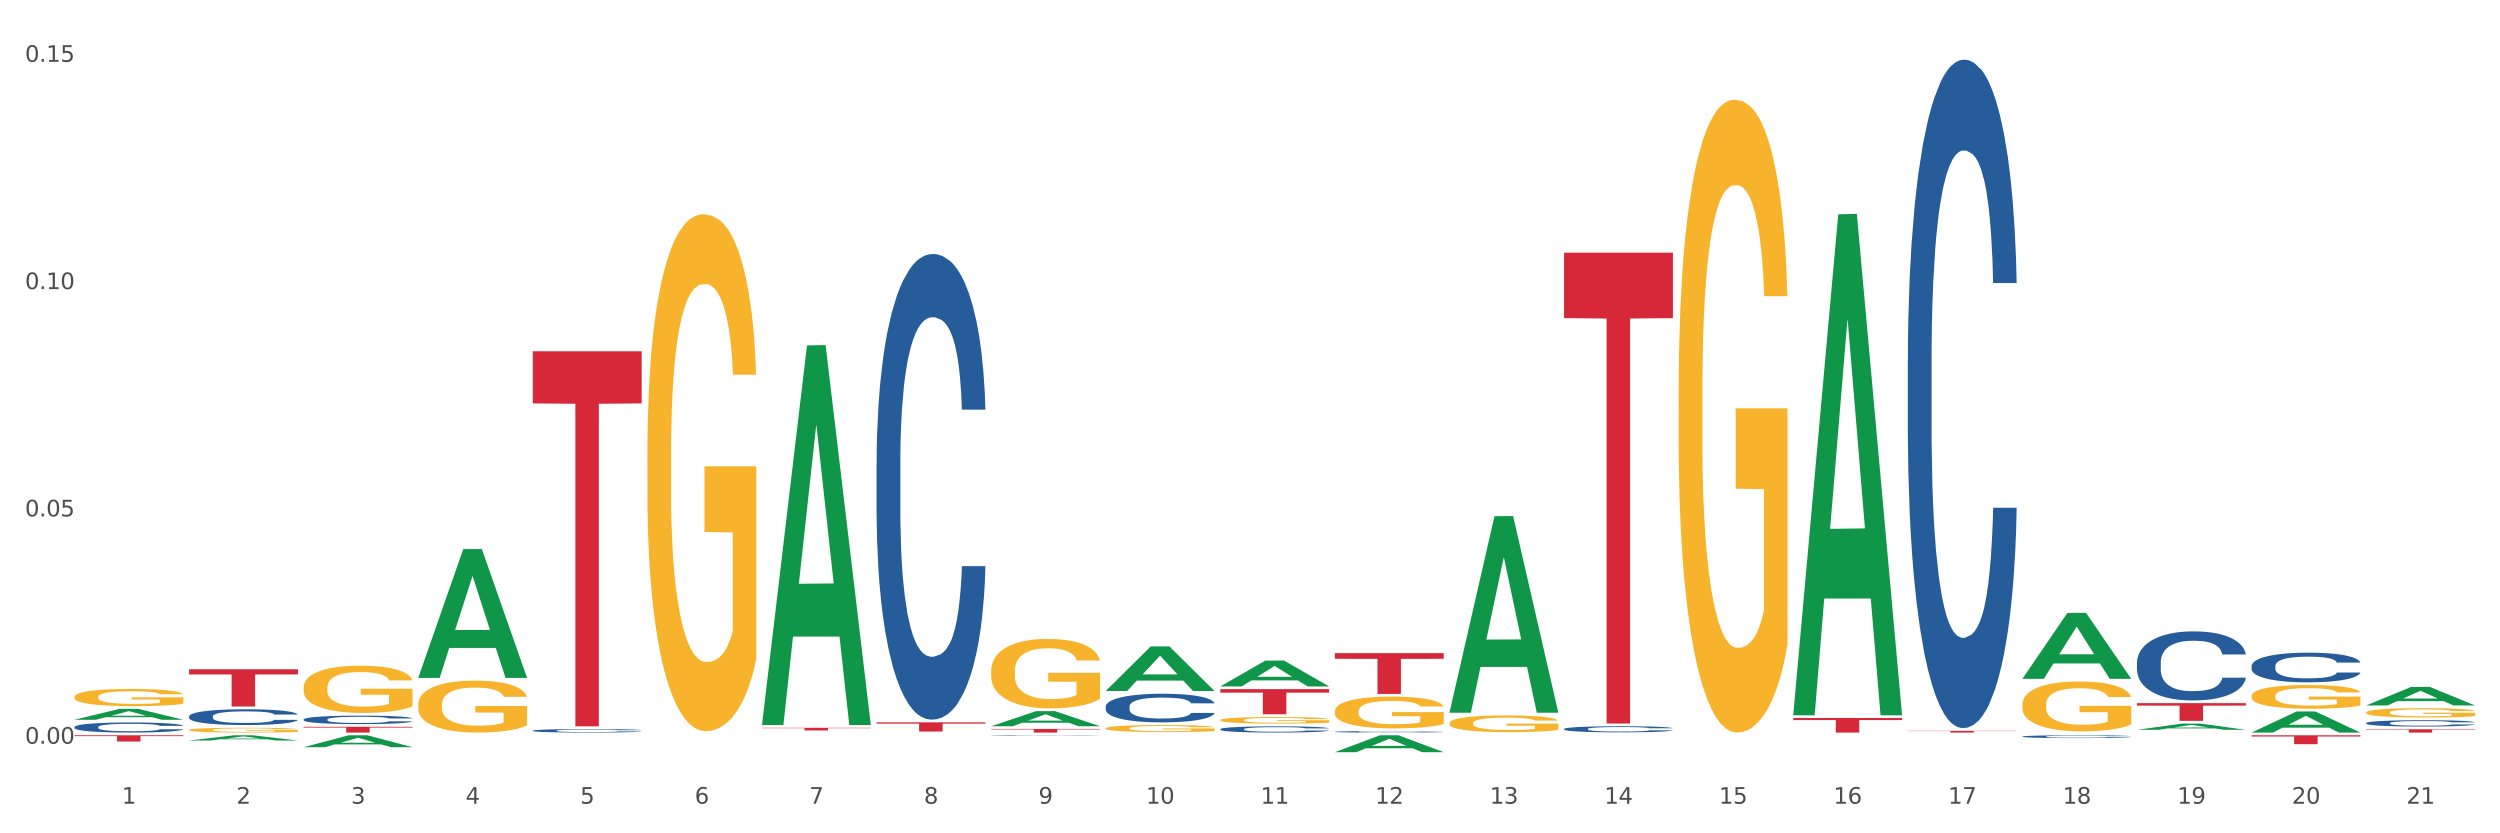 <?xml version="1.0" encoding="utf-8" standalone="no"?>
<!DOCTYPE svg PUBLIC "-//W3C//DTD SVG 1.1//EN"
  "http://www.w3.org/Graphics/SVG/1.1/DTD/svg11.dtd">
<svg xmlns:xlink="http://www.w3.org/1999/xlink" width="1080pt" height="360pt" viewBox="0 0 1080 360" xmlns="http://www.w3.org/2000/svg" version="1.1">
 <rect x="0" y="0" width="1080" height="360" fill="#333333" stroke="none"/>
 <defs>
  <style type="text/css">*{stroke-linejoin: round; stroke-linecap: butt}</style>
 </defs>
 <g id="figure_1">
  <g id="patch_1">
   <path d="M 0 360 
L 1080 360 
L 1080 0 
L 0 0 
z
" style="fill: #ffffff; stroke: #ffffff; stroke-linejoin: miter"/>
  </g>
  <g id="axes_1">
   <g id="matplotlib.axis_1">
    <g id="xtick_1">
     <g id="text_1">
      <!-- 1 -->
      <g style="fill: #4d4d4d" transform="translate(52.633 347.204) scale(0.096 -0.096)">
       <defs>
        <path id="DejaVuSans-31" d="M 794 531 
L 1825 531 
L 1825 4091 
L 703 3866 
L 703 4441 
L 1819 4666 
L 2450 4666 
L 2450 531 
L 3481 531 
L 3481 0 
L 794 0 
L 794 531 
z
" transform="scale(0.016)"/>
       </defs>
       <use xlink:href="#DejaVuSans-31"/>
      </g>
     </g>
    </g>
    <g id="xtick_2">
     <g id="text_2">
      <!-- 2 -->
      <g style="fill: #4d4d4d" transform="translate(102.133 347.204) scale(0.096 -0.096)">
       <defs>
        <path id="DejaVuSans-32" d="M 1228 531 
L 3431 531 
L 3431 0 
L 469 0 
L 469 531 
Q 828 903 1448 1529 
Q 2069 2156 2228 2338 
Q 2531 2678 2651 2914 
Q 2772 3150 2772 3378 
Q 2772 3750 2511 3984 
Q 2250 4219 1831 4219 
Q 1534 4219 1204 4116 
Q 875 4013 500 3803 
L 500 4441 
Q 881 4594 1212 4672 
Q 1544 4750 1819 4750 
Q 2544 4750 2975 4387 
Q 3406 4025 3406 3419 
Q 3406 3131 3298 2873 
Q 3191 2616 2906 2266 
Q 2828 2175 2409 1742 
Q 1991 1309 1228 531 
z
" transform="scale(0.016)"/>
       </defs>
       <use xlink:href="#DejaVuSans-32"/>
      </g>
     </g>
    </g>
    <g id="xtick_3">
     <g id="text_3">
      <!-- 3 -->
      <g style="fill: #4d4d4d" transform="translate(151.633 347.204) scale(0.096 -0.096)">
       <defs>
        <path id="DejaVuSans-33" d="M 2597 2516 
Q 3050 2419 3304 2112 
Q 3559 1806 3559 1356 
Q 3559 666 3084 287 
Q 2609 -91 1734 -91 
Q 1441 -91 1130 -33 
Q 819 25 488 141 
L 488 750 
Q 750 597 1062 519 
Q 1375 441 1716 441 
Q 2309 441 2620 675 
Q 2931 909 2931 1356 
Q 2931 1769 2642 2001 
Q 2353 2234 1838 2234 
L 1294 2234 
L 1294 2753 
L 1863 2753 
Q 2328 2753 2575 2939 
Q 2822 3125 2822 3475 
Q 2822 3834 2567 4026 
Q 2313 4219 1838 4219 
Q 1578 4219 1281 4162 
Q 984 4106 628 3988 
L 628 4550 
Q 988 4650 1302 4700 
Q 1616 4750 1894 4750 
Q 2613 4750 3031 4423 
Q 3450 4097 3450 3541 
Q 3450 3153 3228 2886 
Q 3006 2619 2597 2516 
z
" transform="scale(0.016)"/>
       </defs>
       <use xlink:href="#DejaVuSans-33"/>
      </g>
     </g>
    </g>
    <g id="xtick_4">
     <g id="text_4">
      <!-- 4 -->
      <g style="fill: #4d4d4d" transform="translate(201.133 347.204) scale(0.096 -0.096)">
       <defs>
        <path id="DejaVuSans-34" d="M 2419 4116 
L 825 1625 
L 2419 1625 
L 2419 4116 
z
M 2253 4666 
L 3047 4666 
L 3047 1625 
L 3713 1625 
L 3713 1100 
L 3047 1100 
L 3047 0 
L 2419 0 
L 2419 1100 
L 313 1100 
L 313 1709 
L 2253 4666 
z
" transform="scale(0.016)"/>
       </defs>
       <use xlink:href="#DejaVuSans-34"/>
      </g>
     </g>
    </g>
    <g id="xtick_5">
     <g id="text_5">
      <!-- 5 -->
      <g style="fill: #4d4d4d" transform="translate(250.633 347.204) scale(0.096 -0.096)">
       <defs>
        <path id="DejaVuSans-35" d="M 691 4666 
L 3169 4666 
L 3169 4134 
L 1269 4134 
L 1269 2991 
Q 1406 3038 1543 3061 
Q 1681 3084 1819 3084 
Q 2600 3084 3056 2656 
Q 3513 2228 3513 1497 
Q 3513 744 3044 326 
Q 2575 -91 1722 -91 
Q 1428 -91 1123 -41 
Q 819 9 494 109 
L 494 744 
Q 775 591 1075 516 
Q 1375 441 1709 441 
Q 2250 441 2565 725 
Q 2881 1009 2881 1497 
Q 2881 1984 2565 2268 
Q 2250 2553 1709 2553 
Q 1456 2553 1204 2497 
Q 953 2441 691 2322 
L 691 4666 
z
" transform="scale(0.016)"/>
       </defs>
       <use xlink:href="#DejaVuSans-35"/>
      </g>
     </g>
    </g>
    <g id="xtick_6">
     <g id="text_6">
      <!-- 6 -->
      <g style="fill: #4d4d4d" transform="translate(300.134 347.204) scale(0.096 -0.096)">
       <defs>
        <path id="DejaVuSans-36" d="M 2113 2584 
Q 1688 2584 1439 2293 
Q 1191 2003 1191 1497 
Q 1191 994 1439 701 
Q 1688 409 2113 409 
Q 2538 409 2786 701 
Q 3034 994 3034 1497 
Q 3034 2003 2786 2293 
Q 2538 2584 2113 2584 
z
M 3366 4563 
L 3366 3988 
Q 3128 4100 2886 4159 
Q 2644 4219 2406 4219 
Q 1781 4219 1451 3797 
Q 1122 3375 1075 2522 
Q 1259 2794 1537 2939 
Q 1816 3084 2150 3084 
Q 2853 3084 3261 2657 
Q 3669 2231 3669 1497 
Q 3669 778 3244 343 
Q 2819 -91 2113 -91 
Q 1303 -91 875 529 
Q 447 1150 447 2328 
Q 447 3434 972 4092 
Q 1497 4750 2381 4750 
Q 2619 4750 2861 4703 
Q 3103 4656 3366 4563 
z
" transform="scale(0.016)"/>
       </defs>
       <use xlink:href="#DejaVuSans-36"/>
      </g>
     </g>
    </g>
    <g id="xtick_7">
     <g id="text_7">
      <!-- 7 -->
      <g style="fill: #4d4d4d" transform="translate(349.634 347.204) scale(0.096 -0.096)">
       <defs>
        <path id="DejaVuSans-37" d="M 525 4666 
L 3525 4666 
L 3525 4397 
L 1831 0 
L 1172 0 
L 2766 4134 
L 525 4134 
L 525 4666 
z
" transform="scale(0.016)"/>
       </defs>
       <use xlink:href="#DejaVuSans-37"/>
      </g>
     </g>
    </g>
    <g id="xtick_8">
     <g id="text_8">
      <!-- 8 -->
      <g style="fill: #4d4d4d" transform="translate(399.134 347.204) scale(0.096 -0.096)">
       <defs>
        <path id="DejaVuSans-38" d="M 2034 2216 
Q 1584 2216 1326 1975 
Q 1069 1734 1069 1313 
Q 1069 891 1326 650 
Q 1584 409 2034 409 
Q 2484 409 2743 651 
Q 3003 894 3003 1313 
Q 3003 1734 2745 1975 
Q 2488 2216 2034 2216 
z
M 1403 2484 
Q 997 2584 770 2862 
Q 544 3141 544 3541 
Q 544 4100 942 4425 
Q 1341 4750 2034 4750 
Q 2731 4750 3128 4425 
Q 3525 4100 3525 3541 
Q 3525 3141 3298 2862 
Q 3072 2584 2669 2484 
Q 3125 2378 3379 2068 
Q 3634 1759 3634 1313 
Q 3634 634 3220 271 
Q 2806 -91 2034 -91 
Q 1263 -91 848 271 
Q 434 634 434 1313 
Q 434 1759 690 2068 
Q 947 2378 1403 2484 
z
M 1172 3481 
Q 1172 3119 1398 2916 
Q 1625 2713 2034 2713 
Q 2441 2713 2670 2916 
Q 2900 3119 2900 3481 
Q 2900 3844 2670 4047 
Q 2441 4250 2034 4250 
Q 1625 4250 1398 4047 
Q 1172 3844 1172 3481 
z
" transform="scale(0.016)"/>
       </defs>
       <use xlink:href="#DejaVuSans-38"/>
      </g>
     </g>
    </g>
    <g id="xtick_9">
     <g id="text_9">
      <!-- 9 -->
      <g style="fill: #4d4d4d" transform="translate(448.634 347.204) scale(0.096 -0.096)">
       <defs>
        <path id="DejaVuSans-39" d="M 703 97 
L 703 672 
Q 941 559 1184 500 
Q 1428 441 1663 441 
Q 2288 441 2617 861 
Q 2947 1281 2994 2138 
Q 2813 1869 2534 1725 
Q 2256 1581 1919 1581 
Q 1219 1581 811 2004 
Q 403 2428 403 3163 
Q 403 3881 828 4315 
Q 1253 4750 1959 4750 
Q 2769 4750 3195 4129 
Q 3622 3509 3622 2328 
Q 3622 1225 3098 567 
Q 2575 -91 1691 -91 
Q 1453 -91 1209 -44 
Q 966 3 703 97 
z
M 1959 2075 
Q 2384 2075 2632 2365 
Q 2881 2656 2881 3163 
Q 2881 3666 2632 3958 
Q 2384 4250 1959 4250 
Q 1534 4250 1286 3958 
Q 1038 3666 1038 3163 
Q 1038 2656 1286 2365 
Q 1534 2075 1959 2075 
z
" transform="scale(0.016)"/>
       </defs>
       <use xlink:href="#DejaVuSans-39"/>
      </g>
     </g>
    </g>
    <g id="xtick_10">
     <g id="text_10">
      <!-- 10 -->
      <g style="fill: #4d4d4d" transform="translate(495.079 347.204) scale(0.096 -0.096)">
       <defs>
        <path id="DejaVuSans-30" d="M 2034 4250 
Q 1547 4250 1301 3770 
Q 1056 3291 1056 2328 
Q 1056 1369 1301 889 
Q 1547 409 2034 409 
Q 2525 409 2770 889 
Q 3016 1369 3016 2328 
Q 3016 3291 2770 3770 
Q 2525 4250 2034 4250 
z
M 2034 4750 
Q 2819 4750 3233 4129 
Q 3647 3509 3647 2328 
Q 3647 1150 3233 529 
Q 2819 -91 2034 -91 
Q 1250 -91 836 529 
Q 422 1150 422 2328 
Q 422 3509 836 4129 
Q 1250 4750 2034 4750 
z
" transform="scale(0.016)"/>
       </defs>
       <use xlink:href="#DejaVuSans-31"/>
       <use xlink:href="#DejaVuSans-30" transform="translate(63.623 0)"/>
      </g>
     </g>
    </g>
    <g id="xtick_11">
     <g id="text_11">
      <!-- 11 -->
      <g style="fill: #4d4d4d" transform="translate(544.58 347.204) scale(0.096 -0.096)">
       <use xlink:href="#DejaVuSans-31"/>
       <use xlink:href="#DejaVuSans-31" transform="translate(63.623 0)"/>
      </g>
     </g>
    </g>
    <g id="xtick_12">
     <g id="text_12">
      <!-- 12 -->
      <g style="fill: #4d4d4d" transform="translate(594.08 347.204) scale(0.096 -0.096)">
       <use xlink:href="#DejaVuSans-31"/>
       <use xlink:href="#DejaVuSans-32" transform="translate(63.623 0)"/>
      </g>
     </g>
    </g>
    <g id="xtick_13">
     <g id="text_13">
      <!-- 13 -->
      <g style="fill: #4d4d4d" transform="translate(643.58 347.204) scale(0.096 -0.096)">
       <use xlink:href="#DejaVuSans-31"/>
       <use xlink:href="#DejaVuSans-33" transform="translate(63.623 0)"/>
      </g>
     </g>
    </g>
    <g id="xtick_14">
     <g id="text_14">
      <!-- 14 -->
      <g style="fill: #4d4d4d" transform="translate(693.08 347.204) scale(0.096 -0.096)">
       <use xlink:href="#DejaVuSans-31"/>
       <use xlink:href="#DejaVuSans-34" transform="translate(63.623 0)"/>
      </g>
     </g>
    </g>
    <g id="xtick_15">
     <g id="text_15">
      <!-- 15 -->
      <g style="fill: #4d4d4d" transform="translate(742.58 347.204) scale(0.096 -0.096)">
       <use xlink:href="#DejaVuSans-31"/>
       <use xlink:href="#DejaVuSans-35" transform="translate(63.623 0)"/>
      </g>
     </g>
    </g>
    <g id="xtick_16">
     <g id="text_16">
      <!-- 16 -->
      <g style="fill: #4d4d4d" transform="translate(792.08 347.204) scale(0.096 -0.096)">
       <use xlink:href="#DejaVuSans-31"/>
       <use xlink:href="#DejaVuSans-36" transform="translate(63.623 0)"/>
      </g>
     </g>
    </g>
    <g id="xtick_17">
     <g id="text_17">
      <!-- 17 -->
      <g style="fill: #4d4d4d" transform="translate(841.58 347.204) scale(0.096 -0.096)">
       <use xlink:href="#DejaVuSans-31"/>
       <use xlink:href="#DejaVuSans-37" transform="translate(63.623 0)"/>
      </g>
     </g>
    </g>
    <g id="xtick_18">
     <g id="text_18">
      <!-- 18 -->
      <g style="fill: #4d4d4d" transform="translate(891.08 347.204) scale(0.096 -0.096)">
       <use xlink:href="#DejaVuSans-31"/>
       <use xlink:href="#DejaVuSans-38" transform="translate(63.623 0)"/>
      </g>
     </g>
    </g>
    <g id="xtick_19">
     <g id="text_19">
      <!-- 19 -->
      <g style="fill: #4d4d4d" transform="translate(940.58 347.204) scale(0.096 -0.096)">
       <use xlink:href="#DejaVuSans-31"/>
       <use xlink:href="#DejaVuSans-39" transform="translate(63.623 0)"/>
      </g>
     </g>
    </g>
    <g id="xtick_20">
     <g id="text_20">
      <!-- 20 -->
      <g style="fill: #4d4d4d" transform="translate(990.08 347.204) scale(0.096 -0.096)">
       <use xlink:href="#DejaVuSans-32"/>
       <use xlink:href="#DejaVuSans-30" transform="translate(63.623 0)"/>
      </g>
     </g>
    </g>
    <g id="xtick_21">
     <g id="text_21">
      <!-- 21 -->
      <g style="fill: #4d4d4d" transform="translate(1039.58 347.204) scale(0.096 -0.096)">
       <use xlink:href="#DejaVuSans-32"/>
       <use xlink:href="#DejaVuSans-31" transform="translate(63.623 0)"/>
      </g>
     </g>
    </g>
    <g id="xtick_22"/>
    <g id="xtick_23"/>
    <g id="xtick_24"/>
    <g id="xtick_25"/>
    <g id="xtick_26"/>
    <g id="xtick_27"/>
    <g id="xtick_28"/>
    <g id="xtick_29"/>
    <g id="xtick_30"/>
    <g id="xtick_31"/>
    <g id="xtick_32"/>
    <g id="xtick_33"/>
    <g id="xtick_34"/>
    <g id="xtick_35"/>
    <g id="xtick_36"/>
    <g id="xtick_37"/>
    <g id="xtick_38"/>
    <g id="xtick_39"/>
    <g id="xtick_40"/>
    <g id="xtick_41"/>
   </g>
   <g id="matplotlib.axis_2">
    <g id="ytick_1">
     <g id="text_22">
      <!-- 0.00 -->
      <g style="fill: #4d4d4d" transform="translate(10.8 321.286) scale(0.096 -0.096)">
       <defs>
        <path id="DejaVuSans-2e" d="M 684 794 
L 1344 794 
L 1344 0 
L 684 0 
L 684 794 
z
" transform="scale(0.016)"/>
       </defs>
       <use xlink:href="#DejaVuSans-30"/>
       <use xlink:href="#DejaVuSans-2e" transform="translate(63.623 0)"/>
       <use xlink:href="#DejaVuSans-30" transform="translate(95.41 0)"/>
       <use xlink:href="#DejaVuSans-30" transform="translate(159.033 0)"/>
      </g>
     </g>
    </g>
    <g id="ytick_2">
     <g id="text_23">
      <!-- 0.05 -->
      <g style="fill: #4d4d4d" transform="translate(10.8 223.092) scale(0.096 -0.096)">
       <use xlink:href="#DejaVuSans-30"/>
       <use xlink:href="#DejaVuSans-2e" transform="translate(63.623 0)"/>
       <use xlink:href="#DejaVuSans-30" transform="translate(95.41 0)"/>
       <use xlink:href="#DejaVuSans-35" transform="translate(159.033 0)"/>
      </g>
     </g>
    </g>
    <g id="ytick_3">
     <g id="text_24">
      <!-- 0.10 -->
      <g style="fill: #4d4d4d" transform="translate(10.8 124.899) scale(0.096 -0.096)">
       <use xlink:href="#DejaVuSans-30"/>
       <use xlink:href="#DejaVuSans-2e" transform="translate(63.623 0)"/>
       <use xlink:href="#DejaVuSans-31" transform="translate(95.41 0)"/>
       <use xlink:href="#DejaVuSans-30" transform="translate(159.033 0)"/>
      </g>
     </g>
    </g>
    <g id="ytick_4">
     <g id="text_25">
      <!-- 0.15 -->
      <g style="fill: #4d4d4d" transform="translate(10.8 26.706) scale(0.096 -0.096)">
       <use xlink:href="#DejaVuSans-30"/>
       <use xlink:href="#DejaVuSans-2e" transform="translate(63.623 0)"/>
       <use xlink:href="#DejaVuSans-31" transform="translate(95.41 0)"/>
       <use xlink:href="#DejaVuSans-35" transform="translate(159.033 0)"/>
      </g>
     </g>
    </g>
    <g id="ytick_5"/>
    <g id="ytick_6"/>
    <g id="ytick_7"/>
   </g>
   <g id="PolyCollection_1">
    <path d="M 32.175 310.931 
L 32.223 310.927 
L 51.615 306.229 
L 59.663 306.224 
L 79.2 310.94 
L 69.892 310.94 
L 65.674 309.842 
L 45.652 309.842 
L 45.507 309.86 
L 41.435 310.94 
L 32.175 310.94 
L 32.175 310.931 
L 48.173 309.187 
L 63.153 309.182 
L 55.736 307.229 
L 55.639 307.221 
L 55.542 307.234 
L 48.125 309.182 
L 48.173 309.187 
L 32.175 310.931 
z
" clip-path="url(#p0ca4a5b00b)" style="fill: #109648"/>
    <path d="M 81.675 319.898 
L 81.723 319.896 
L 101.115 317.641 
L 109.163 317.639 
L 128.7 319.902 
L 119.392 319.902 
L 115.174 319.375 
L 95.152 319.375 
L 95.007 319.384 
L 90.935 319.902 
L 81.675 319.902 
L 81.675 319.898 
L 97.673 319.061 
L 112.653 319.058 
L 105.236 318.121 
L 105.139 318.117 
L 105.042 318.123 
L 97.625 319.058 
L 97.673 319.061 
L 81.675 319.898 
z
" clip-path="url(#p0ca4a5b00b)" style="fill: #109648"/>
    <path d="M 131.175 322.776 
L 131.223 322.771 
L 150.615 317.643 
L 158.663 317.639 
L 178.2 322.786 
L 168.892 322.786 
L 164.674 321.587 
L 144.652 321.587 
L 144.507 321.607 
L 140.435 322.786 
L 131.175 322.786 
L 131.175 322.776 
L 147.173 320.872 
L 162.153 320.867 
L 154.736 318.736 
L 154.639 318.726 
L 154.542 318.74 
L 147.125 320.867 
L 147.173 320.872 
L 131.175 322.776 
z
" clip-path="url(#p0ca4a5b00b)" style="fill: #109648"/>
    <path d="M 180.675 292.767 
L 180.723 292.715 
L 200.115 237.227 
L 208.163 237.175 
L 227.7 292.872 
L 218.392 292.872 
L 214.174 279.902 
L 194.152 279.902 
L 194.007 280.111 
L 189.935 292.872 
L 180.675 292.872 
L 180.675 292.767 
L 196.673 272.162 
L 211.653 272.11 
L 204.236 249.046 
L 204.139 248.942 
L 204.042 249.099 
L 196.625 272.11 
L 196.673 272.162 
L 180.675 292.767 
z
" clip-path="url(#p0ca4a5b00b)" style="fill: #109648"/>
    <path d="M 824.175 315.72 
L 871.2 315.72 
L 871.2 315.825 
L 852.702 315.825 
L 852.702 316.471 
L 842.562 316.471 
L 842.562 315.825 
L 824.175 315.825 
L 824.175 315.721 
L 824.175 315.72 
z
" clip-path="url(#p0ca4a5b00b)" style="fill: #d62839"/>
    <path d="M 923.175 303.767 
L 970.2 303.767 
L 970.2 304.831 
L 951.702 304.839 
L 951.702 311.424 
L 941.562 311.424 
L 941.562 304.839 
L 923.175 304.831 
L 923.175 303.774 
L 923.175 303.767 
z
" clip-path="url(#p0ca4a5b00b)" style="fill: #d62839"/>
    <path d="M 972.675 317.639 
L 1019.7 317.639 
L 1019.7 318.173 
L 1001.202 318.176 
L 1001.202 321.481 
L 991.062 321.481 
L 991.062 318.176 
L 972.675 318.173 
L 972.675 317.642 
L 972.675 317.639 
z
" clip-path="url(#p0ca4a5b00b)" style="fill: #d62839"/>
    <path d="M 1022.175 315.034 
L 1069.2 315.034 
L 1069.2 315.234 
L 1050.702 315.235 
L 1050.702 316.471 
L 1040.562 316.471 
L 1040.562 315.235 
L 1022.175 315.234 
L 1022.175 315.036 
L 1022.175 315.034 
z
" clip-path="url(#p0ca4a5b00b)" style="fill: #d62839"/>
    <path d="M 527.175 296.522 
L 527.223 296.511 
L 546.615 285.373 
L 554.663 285.362 
L 574.2 296.543 
L 564.892 296.543 
L 560.674 293.939 
L 540.652 293.939 
L 540.507 293.981 
L 536.435 296.543 
L 527.175 296.543 
L 527.175 296.522 
L 543.173 292.386 
L 558.153 292.375 
L 550.736 287.745 
L 550.639 287.724 
L 550.542 287.756 
L 543.125 292.375 
L 543.173 292.386 
L 527.175 296.522 
z
" clip-path="url(#p0ca4a5b00b)" style="fill: #109648"/>
    <path d="M 576.675 324.936 
L 576.723 324.929 
L 596.115 317.645 
L 604.163 317.639 
L 623.7 324.95 
L 614.392 324.95 
L 610.174 323.247 
L 590.152 323.247 
L 590.007 323.274 
L 585.935 324.95 
L 576.675 324.95 
L 576.675 324.936 
L 592.673 322.231 
L 607.653 322.224 
L 600.236 319.197 
L 600.139 319.183 
L 600.042 319.204 
L 592.625 322.224 
L 592.673 322.231 
L 576.675 324.936 
z
" clip-path="url(#p0ca4a5b00b)" style="fill: #109648"/>
    <path d="M 477.675 298.49 
L 477.723 298.472 
L 497.115 279.246 
L 505.163 279.228 
L 524.7 298.526 
L 515.392 298.526 
L 511.174 294.032 
L 491.152 294.032 
L 491.007 294.105 
L 486.935 298.526 
L 477.675 298.526 
L 477.675 298.49 
L 493.673 291.351 
L 508.653 291.333 
L 501.236 283.342 
L 501.139 283.305 
L 501.042 283.36 
L 493.625 291.333 
L 493.673 291.351 
L 477.675 298.49 
z
" clip-path="url(#p0ca4a5b00b)" style="fill: #109648"/>
    <path d="M 329.175 314.411 
L 376.2 314.411 
L 376.2 314.569 
L 357.702 314.571 
L 357.702 315.552 
L 347.562 315.552 
L 347.562 314.571 
L 329.175 314.569 
L 329.175 314.412 
L 329.175 314.411 
z
" clip-path="url(#p0ca4a5b00b)" style="fill: #d62839"/>
    <path d="M 131.175 313.988 
L 178.2 313.988 
L 178.2 314.333 
L 159.702 314.335 
L 159.702 316.471 
L 149.562 316.471 
L 149.562 314.335 
L 131.175 314.333 
L 131.175 313.99 
L 131.175 313.988 
z
" clip-path="url(#p0ca4a5b00b)" style="fill: #d62839"/>
    <path d="M 230.175 151.76 
L 277.2 151.76 
L 277.2 174.275 
L 258.702 174.428 
L 258.702 313.782 
L 248.562 313.782 
L 248.562 174.428 
L 230.175 174.275 
L 230.175 151.912 
L 230.175 151.76 
z
" clip-path="url(#p0ca4a5b00b)" style="fill: #d62839"/>
    <path d="M 576.675 282.163 
L 623.7 282.163 
L 623.7 284.611 
L 605.202 284.627 
L 605.202 299.777 
L 595.062 299.777 
L 595.062 284.627 
L 576.675 284.611 
L 576.675 282.18 
L 576.675 282.163 
z
" clip-path="url(#p0ca4a5b00b)" style="fill: #d62839"/>
    <path d="M 378.675 312.057 
L 425.7 312.057 
L 425.7 312.609 
L 407.202 312.613 
L 407.202 316.03 
L 397.062 316.03 
L 397.062 312.613 
L 378.675 312.609 
L 378.675 312.061 
L 378.675 312.057 
z
" clip-path="url(#p0ca4a5b00b)" style="fill: #d62839"/>
    <path d="M 774.675 310.183 
L 821.7 310.183 
L 821.7 311.057 
L 803.202 311.063 
L 803.202 316.471 
L 793.062 316.471 
L 793.062 311.063 
L 774.675 311.057 
L 774.675 310.189 
L 774.675 310.183 
z
" clip-path="url(#p0ca4a5b00b)" style="fill: #d62839"/>
    <path d="M 675.675 109.154 
L 722.7 109.154 
L 722.7 137.421 
L 704.202 137.612 
L 704.202 312.563 
L 694.062 312.563 
L 694.062 137.612 
L 675.675 137.421 
L 675.675 109.345 
L 675.675 109.154 
z
" clip-path="url(#p0ca4a5b00b)" style="fill: #d62839"/>
    <path d="M 81.675 289.12 
L 128.7 289.12 
L 128.7 291.36 
L 110.202 291.375 
L 110.202 305.236 
L 100.062 305.236 
L 100.062 291.375 
L 81.675 291.36 
L 81.675 289.135 
L 81.675 289.12 
z
" clip-path="url(#p0ca4a5b00b)" style="fill: #d62839"/>
    <path d="M 32.175 317.639 
L 79.2 317.639 
L 79.2 318.016 
L 60.702 318.018 
L 60.702 320.352 
L 50.562 320.352 
L 50.562 318.018 
L 32.175 318.016 
L 32.175 317.641 
L 32.175 317.639 
z
" clip-path="url(#p0ca4a5b00b)" style="fill: #d62839"/>
    <path d="M 279.675 195.752 
L 279.731 195.548 
L 279.731 188.205 
L 279.842 181.883 
L 280.397 166.586 
L 281.23 153.94 
L 281.84 147.21 
L 282.451 141.703 
L 283.173 136.196 
L 284.061 130.485 
L 285.671 122.123 
L 286.67 117.84 
L 287.892 113.353 
L 290.113 106.826 
L 291.723 103.155 
L 293.388 100.095 
L 296.109 96.424 
L 297.885 94.792 
L 299.773 93.569 
L 302.049 92.753 
L 303.77 92.549 
L 307.546 93.161 
L 310.766 94.996 
L 312.32 96.424 
L 314.319 98.872 
L 315.374 100.503 
L 317.095 103.767 
L 318.872 108.05 
L 320.093 111.721 
L 321.925 118.656 
L 323.313 125.59 
L 324.59 134.156 
L 325.256 140.071 
L 325.756 145.578 
L 326.2 151.901 
L 326.644 161.895 
L 316.651 161.895 
L 316.262 154.756 
L 315.652 148.026 
L 314.763 141.499 
L 313.986 137.42 
L 312.654 132.321 
L 311.432 129.057 
L 310.155 126.61 
L 308.601 124.57 
L 307.379 123.551 
L 305.658 122.735 
L 302.271 122.939 
L 299.995 124.57 
L 298.441 126.61 
L 297.441 128.446 
L 296.553 130.485 
L 295.554 133.341 
L 294.388 137.624 
L 293.555 141.499 
L 292.722 146.394 
L 292.056 151.289 
L 291.445 157 
L 290.945 163.118 
L 290.557 169.441 
L 290.224 177.192 
L 289.946 190.041 
L 289.946 217.983 
L 290.057 224.306 
L 290.335 232.668 
L 290.668 238.991 
L 291.223 246.537 
L 291.723 251.636 
L 292.667 258.979 
L 293.721 265.098 
L 294.554 268.973 
L 295.387 272.236 
L 296.831 276.723 
L 298.441 280.395 
L 299.829 282.638 
L 301.716 284.678 
L 302.993 285.494 
L 304.104 285.901 
L 306.824 285.901 
L 308.767 285.29 
L 310.932 283.862 
L 312.598 282.026 
L 313.986 279.783 
L 315.541 276.111 
L 316.54 272.644 
L 316.54 230.017 
L 304.326 229.813 
L 304.326 201.463 
L 326.7 201.463 
L 326.7 284.678 
L 325.756 288.961 
L 324.701 292.836 
L 323.591 296.303 
L 321.925 300.586 
L 319.927 304.666 
L 318.15 307.521 
L 316.262 309.969 
L 314.042 312.212 
L 311.155 314.252 
L 309.378 315.067 
L 307.157 315.679 
L 304.548 315.883 
L 302.271 315.475 
L 300.051 314.456 
L 297.719 312.62 
L 295.443 309.969 
L 293.721 307.317 
L 292 304.054 
L 290.168 299.771 
L 288.725 295.691 
L 287.614 292.02 
L 286.393 287.329 
L 285.06 281.21 
L 284.061 275.704 
L 283.173 269.993 
L 282.229 262.65 
L 281.563 256.327 
L 280.896 248.373 
L 280.508 242.458 
L 280.064 233.28 
L 279.731 220.431 
L 279.675 195.752 
z
" clip-path="url(#p0ca4a5b00b)" style="fill: #f7b32b"/>
    <path d="M 873.675 304.371 
L 873.731 304.352 
L 873.731 303.644 
L 873.842 303.035 
L 874.397 301.561 
L 875.23 300.343 
L 875.84 299.694 
L 876.451 299.164 
L 877.173 298.633 
L 878.061 298.083 
L 879.671 297.278 
L 880.67 296.865 
L 881.892 296.433 
L 884.113 295.804 
L 885.723 295.45 
L 887.388 295.155 
L 890.109 294.802 
L 891.885 294.644 
L 893.773 294.527 
L 896.049 294.448 
L 897.77 294.428 
L 901.546 294.487 
L 904.766 294.664 
L 906.32 294.802 
L 908.319 295.037 
L 909.374 295.195 
L 911.095 295.509 
L 912.872 295.922 
L 914.093 296.275 
L 915.925 296.943 
L 917.313 297.612 
L 918.59 298.437 
L 919.256 299.007 
L 919.756 299.537 
L 920.2 300.146 
L 920.644 301.109 
L 910.651 301.109 
L 910.262 300.422 
L 909.652 299.773 
L 908.763 299.144 
L 907.986 298.751 
L 906.654 298.26 
L 905.432 297.946 
L 904.155 297.71 
L 902.601 297.513 
L 901.379 297.415 
L 899.658 297.336 
L 896.271 297.356 
L 893.995 297.513 
L 892.441 297.71 
L 891.441 297.887 
L 890.553 298.083 
L 889.554 298.358 
L 888.388 298.771 
L 887.555 299.144 
L 886.722 299.616 
L 886.056 300.087 
L 885.445 300.638 
L 884.945 301.227 
L 884.557 301.836 
L 884.224 302.583 
L 883.946 303.821 
L 883.946 306.513 
L 884.057 307.122 
L 884.335 307.928 
L 884.668 308.537 
L 885.223 309.264 
L 885.723 309.755 
L 886.667 310.463 
L 887.721 311.052 
L 888.554 311.426 
L 889.387 311.74 
L 890.831 312.172 
L 892.441 312.526 
L 893.829 312.742 
L 895.716 312.939 
L 896.993 313.017 
L 898.104 313.057 
L 900.824 313.057 
L 902.767 312.998 
L 904.932 312.86 
L 906.598 312.683 
L 907.986 312.467 
L 909.541 312.113 
L 910.54 311.779 
L 910.54 307.672 
L 898.326 307.653 
L 898.326 304.921 
L 920.7 304.921 
L 920.7 312.939 
L 919.756 313.351 
L 918.701 313.725 
L 917.591 314.059 
L 915.925 314.471 
L 913.927 314.864 
L 912.15 315.139 
L 910.262 315.375 
L 908.042 315.591 
L 905.155 315.788 
L 903.378 315.867 
L 901.157 315.925 
L 898.548 315.945 
L 896.271 315.906 
L 894.051 315.808 
L 891.719 315.631 
L 889.443 315.375 
L 887.721 315.12 
L 886 314.805 
L 884.168 314.393 
L 882.725 314 
L 881.614 313.646 
L 880.393 313.194 
L 879.06 312.605 
L 878.061 312.074 
L 877.173 311.524 
L 876.229 310.816 
L 875.563 310.207 
L 874.896 309.441 
L 874.508 308.871 
L 874.064 307.987 
L 873.731 306.749 
L 873.675 304.371 
z
" clip-path="url(#p0ca4a5b00b)" style="fill: #f7b32b"/>
    <path d="M 725.175 169.396 
L 725.231 169.147 
L 725.231 160.157 
L 725.342 152.417 
L 725.897 133.689 
L 726.73 118.207 
L 727.34 109.967 
L 727.951 103.225 
L 728.673 96.483 
L 729.561 89.492 
L 731.171 79.254 
L 732.17 74.01 
L 733.392 68.517 
L 735.613 60.526 
L 737.223 56.032 
L 738.888 52.286 
L 741.609 47.791 
L 743.385 45.794 
L 745.273 44.296 
L 747.549 43.297 
L 749.27 43.047 
L 753.046 43.796 
L 756.266 46.043 
L 757.82 47.791 
L 759.819 50.788 
L 760.874 52.785 
L 762.595 56.781 
L 764.372 62.024 
L 765.593 66.519 
L 767.425 75.009 
L 768.813 83.499 
L 770.09 93.986 
L 770.756 101.228 
L 771.256 107.97 
L 771.7 115.71 
L 772.144 127.946 
L 762.151 127.946 
L 761.762 119.206 
L 761.152 110.966 
L 760.263 102.976 
L 759.486 97.982 
L 758.154 91.739 
L 756.932 87.744 
L 755.655 84.747 
L 754.101 82.25 
L 752.879 81.002 
L 751.158 80.003 
L 747.771 80.253 
L 745.495 82.25 
L 743.941 84.747 
L 742.941 86.995 
L 742.053 89.492 
L 741.054 92.988 
L 739.888 98.231 
L 739.055 102.976 
L 738.222 108.968 
L 737.556 114.961 
L 736.945 121.953 
L 736.445 129.444 
L 736.057 137.185 
L 735.724 146.673 
L 735.446 162.405 
L 735.446 196.614 
L 735.557 204.355 
L 735.835 214.592 
L 736.168 222.333 
L 736.723 231.572 
L 737.223 237.815 
L 738.167 246.804 
L 739.221 254.295 
L 740.054 259.039 
L 740.887 263.035 
L 742.331 268.528 
L 743.941 273.023 
L 745.329 275.77 
L 747.216 278.267 
L 748.493 279.265 
L 749.604 279.765 
L 752.324 279.765 
L 754.267 279.016 
L 756.432 277.268 
L 758.098 275.02 
L 759.486 272.274 
L 761.041 267.779 
L 762.04 263.534 
L 762.04 211.346 
L 749.826 211.097 
L 749.826 176.388 
L 772.2 176.388 
L 772.2 278.267 
L 771.256 283.51 
L 770.201 288.255 
L 769.091 292.5 
L 767.425 297.743 
L 765.427 302.737 
L 763.65 306.233 
L 761.762 309.23 
L 759.542 311.976 
L 756.655 314.473 
L 754.878 315.472 
L 752.657 316.221 
L 750.048 316.471 
L 747.771 315.972 
L 745.551 314.723 
L 743.219 312.476 
L 740.943 309.23 
L 739.221 305.983 
L 737.5 301.988 
L 735.668 296.745 
L 734.225 291.75 
L 733.114 287.256 
L 731.893 281.513 
L 730.56 274.022 
L 729.561 267.28 
L 728.673 260.288 
L 727.729 251.299 
L 727.063 243.558 
L 726.396 233.82 
L 726.008 226.578 
L 725.564 215.342 
L 725.231 199.61 
L 725.175 169.396 
z
" clip-path="url(#p0ca4a5b00b)" style="fill: #f7b32b"/>
    <path d="M 626.175 312.409 
L 626.231 312.403 
L 626.231 312.165 
L 626.342 311.96 
L 626.897 311.464 
L 627.73 311.054 
L 628.34 310.836 
L 628.951 310.658 
L 629.673 310.479 
L 630.561 310.294 
L 632.171 310.023 
L 633.17 309.884 
L 634.392 309.739 
L 636.613 309.527 
L 638.223 309.408 
L 639.888 309.309 
L 642.609 309.19 
L 644.385 309.137 
L 646.273 309.097 
L 648.549 309.071 
L 650.27 309.064 
L 654.046 309.084 
L 657.266 309.144 
L 658.82 309.19 
L 660.819 309.269 
L 661.874 309.322 
L 663.595 309.428 
L 665.372 309.567 
L 666.593 309.686 
L 668.425 309.911 
L 669.813 310.135 
L 671.09 310.413 
L 671.756 310.605 
L 672.256 310.783 
L 672.7 310.988 
L 673.144 311.312 
L 663.151 311.312 
L 662.762 311.081 
L 662.152 310.862 
L 661.263 310.651 
L 660.486 310.519 
L 659.154 310.353 
L 657.932 310.248 
L 656.655 310.168 
L 655.101 310.102 
L 653.879 310.069 
L 652.158 310.043 
L 648.771 310.049 
L 646.495 310.102 
L 644.941 310.168 
L 643.941 310.228 
L 643.053 310.294 
L 642.054 310.386 
L 640.888 310.525 
L 640.055 310.651 
L 639.222 310.81 
L 638.556 310.968 
L 637.945 311.153 
L 637.445 311.352 
L 637.057 311.556 
L 636.724 311.808 
L 636.446 312.224 
L 636.446 313.13 
L 636.557 313.335 
L 636.835 313.606 
L 637.168 313.811 
L 637.723 314.055 
L 638.223 314.22 
L 639.167 314.458 
L 640.221 314.657 
L 641.054 314.782 
L 641.887 314.888 
L 643.331 315.033 
L 644.941 315.152 
L 646.329 315.225 
L 648.216 315.291 
L 649.493 315.318 
L 650.604 315.331 
L 653.324 315.331 
L 655.267 315.311 
L 657.432 315.265 
L 659.098 315.205 
L 660.486 315.133 
L 662.041 315.014 
L 663.04 314.901 
L 663.04 313.52 
L 650.826 313.513 
L 650.826 312.594 
L 673.2 312.594 
L 673.2 315.291 
L 672.256 315.43 
L 671.201 315.556 
L 670.091 315.668 
L 668.425 315.807 
L 666.427 315.939 
L 664.65 316.032 
L 662.762 316.111 
L 660.542 316.184 
L 657.655 316.25 
L 655.878 316.276 
L 653.657 316.296 
L 651.048 316.303 
L 648.771 316.289 
L 646.551 316.256 
L 644.219 316.197 
L 641.943 316.111 
L 640.221 316.025 
L 638.5 315.919 
L 636.668 315.78 
L 635.225 315.648 
L 634.114 315.529 
L 632.893 315.377 
L 631.56 315.179 
L 630.561 315 
L 629.673 314.815 
L 628.729 314.577 
L 628.063 314.372 
L 627.396 314.115 
L 627.008 313.923 
L 626.564 313.626 
L 626.231 313.209 
L 626.175 312.409 
z
" clip-path="url(#p0ca4a5b00b)" style="fill: #f7b32b"/>
    <path d="M 576.675 307.286 
L 576.731 307.273 
L 576.731 306.822 
L 576.842 306.433 
L 577.397 305.494 
L 578.23 304.717 
L 578.84 304.303 
L 579.451 303.965 
L 580.173 303.626 
L 581.061 303.275 
L 582.671 302.762 
L 583.67 302.498 
L 584.892 302.223 
L 587.113 301.822 
L 588.723 301.596 
L 590.388 301.408 
L 593.109 301.183 
L 594.885 301.082 
L 596.773 301.007 
L 599.049 300.957 
L 600.77 300.944 
L 604.546 300.982 
L 607.766 301.095 
L 609.32 301.183 
L 611.319 301.333 
L 612.374 301.433 
L 614.095 301.634 
L 615.872 301.897 
L 617.093 302.122 
L 618.925 302.549 
L 620.313 302.975 
L 621.59 303.501 
L 622.256 303.864 
L 622.756 304.203 
L 623.2 304.591 
L 623.644 305.205 
L 613.651 305.205 
L 613.262 304.767 
L 612.652 304.353 
L 611.763 303.952 
L 610.986 303.701 
L 609.654 303.388 
L 608.432 303.188 
L 607.155 303.037 
L 605.601 302.912 
L 604.379 302.849 
L 602.658 302.799 
L 599.271 302.812 
L 596.995 302.912 
L 595.441 303.037 
L 594.441 303.15 
L 593.553 303.275 
L 592.554 303.451 
L 591.388 303.714 
L 590.555 303.952 
L 589.722 304.253 
L 589.056 304.554 
L 588.445 304.905 
L 587.945 305.281 
L 587.557 305.669 
L 587.224 306.145 
L 586.946 306.935 
L 586.946 308.652 
L 587.057 309.04 
L 587.335 309.554 
L 587.668 309.942 
L 588.223 310.406 
L 588.723 310.719 
L 589.667 311.171 
L 590.721 311.547 
L 591.554 311.785 
L 592.387 311.985 
L 593.831 312.261 
L 595.441 312.487 
L 596.829 312.624 
L 598.716 312.75 
L 599.993 312.8 
L 601.104 312.825 
L 603.824 312.825 
L 605.767 312.787 
L 607.932 312.7 
L 609.598 312.587 
L 610.986 312.449 
L 612.541 312.223 
L 613.54 312.01 
L 613.54 309.391 
L 601.326 309.379 
L 601.326 307.637 
L 623.7 307.637 
L 623.7 312.75 
L 622.756 313.013 
L 621.701 313.251 
L 620.591 313.464 
L 618.925 313.727 
L 616.927 313.978 
L 615.15 314.153 
L 613.262 314.304 
L 611.042 314.442 
L 608.155 314.567 
L 606.378 314.617 
L 604.157 314.655 
L 601.548 314.667 
L 599.271 314.642 
L 597.051 314.579 
L 594.719 314.467 
L 592.443 314.304 
L 590.721 314.141 
L 589 313.94 
L 587.168 313.677 
L 585.725 313.426 
L 584.614 313.201 
L 583.393 312.913 
L 582.06 312.537 
L 581.061 312.198 
L 580.173 311.847 
L 579.229 311.396 
L 578.563 311.008 
L 577.896 310.519 
L 577.508 310.156 
L 577.064 309.592 
L 576.731 308.802 
L 576.675 307.286 
z
" clip-path="url(#p0ca4a5b00b)" style="fill: #f7b32b"/>
    <path d="M 180.675 304.405 
L 180.731 304.385 
L 180.731 303.647 
L 180.842 303.012 
L 181.397 301.476 
L 182.23 300.206 
L 182.84 299.53 
L 183.451 298.976 
L 184.173 298.423 
L 185.061 297.85 
L 186.671 297.01 
L 187.67 296.58 
L 188.892 296.129 
L 191.113 295.473 
L 192.723 295.105 
L 194.388 294.797 
L 197.109 294.429 
L 198.885 294.265 
L 200.773 294.142 
L 203.049 294.06 
L 204.77 294.039 
L 208.546 294.101 
L 211.766 294.285 
L 213.32 294.429 
L 215.319 294.674 
L 216.374 294.838 
L 218.095 295.166 
L 219.872 295.596 
L 221.093 295.965 
L 222.925 296.662 
L 224.313 297.358 
L 225.59 298.218 
L 226.256 298.813 
L 226.756 299.366 
L 227.2 300.001 
L 227.644 301.004 
L 217.651 301.004 
L 217.262 300.287 
L 216.652 299.611 
L 215.763 298.956 
L 214.986 298.546 
L 213.654 298.034 
L 212.432 297.706 
L 211.155 297.46 
L 209.601 297.256 
L 208.379 297.153 
L 206.658 297.071 
L 203.271 297.092 
L 200.995 297.256 
L 199.441 297.46 
L 198.441 297.645 
L 197.553 297.85 
L 196.554 298.136 
L 195.388 298.567 
L 194.555 298.956 
L 193.722 299.448 
L 193.056 299.939 
L 192.445 300.513 
L 191.945 301.127 
L 191.557 301.762 
L 191.224 302.541 
L 190.946 303.831 
L 190.946 306.638 
L 191.057 307.273 
L 191.335 308.113 
L 191.668 308.748 
L 192.223 309.506 
L 192.723 310.018 
L 193.667 310.756 
L 194.721 311.37 
L 195.554 311.759 
L 196.387 312.087 
L 197.831 312.538 
L 199.441 312.907 
L 200.829 313.132 
L 202.716 313.337 
L 203.993 313.419 
L 205.104 313.46 
L 207.824 313.46 
L 209.767 313.398 
L 211.932 313.255 
L 213.598 313.07 
L 214.986 312.845 
L 216.541 312.476 
L 217.54 312.128 
L 217.54 307.847 
L 205.326 307.826 
L 205.326 304.979 
L 227.7 304.979 
L 227.7 313.337 
L 226.756 313.767 
L 225.701 314.156 
L 224.591 314.504 
L 222.925 314.935 
L 220.927 315.344 
L 219.15 315.631 
L 217.262 315.877 
L 215.042 316.102 
L 212.155 316.307 
L 210.378 316.389 
L 208.157 316.451 
L 205.548 316.471 
L 203.271 316.43 
L 201.051 316.328 
L 198.719 316.143 
L 196.443 315.877 
L 194.721 315.611 
L 193 315.283 
L 191.168 314.853 
L 189.725 314.443 
L 188.614 314.074 
L 187.393 313.603 
L 186.06 312.988 
L 185.061 312.435 
L 184.173 311.862 
L 183.229 311.124 
L 182.563 310.489 
L 181.896 309.69 
L 181.508 309.096 
L 181.064 308.174 
L 180.731 306.884 
L 180.675 304.405 
z
" clip-path="url(#p0ca4a5b00b)" style="fill: #f7b32b"/>
    <path d="M 131.175 297.014 
L 131.231 296.995 
L 131.231 296.324 
L 131.342 295.747 
L 131.897 294.35 
L 132.73 293.195 
L 133.34 292.58 
L 133.951 292.077 
L 134.673 291.574 
L 135.561 291.053 
L 137.171 290.289 
L 138.17 289.898 
L 139.392 289.488 
L 141.613 288.892 
L 143.223 288.556 
L 144.888 288.277 
L 147.609 287.942 
L 149.385 287.792 
L 151.273 287.681 
L 153.549 287.606 
L 155.27 287.588 
L 159.046 287.643 
L 162.266 287.811 
L 163.82 287.942 
L 165.819 288.165 
L 166.874 288.314 
L 168.595 288.612 
L 170.372 289.003 
L 171.593 289.339 
L 173.425 289.972 
L 174.813 290.605 
L 176.09 291.388 
L 176.756 291.928 
L 177.256 292.431 
L 177.7 293.009 
L 178.144 293.921 
L 168.151 293.921 
L 167.762 293.269 
L 167.152 292.655 
L 166.263 292.058 
L 165.486 291.686 
L 164.154 291.22 
L 162.932 290.922 
L 161.655 290.699 
L 160.101 290.512 
L 158.879 290.419 
L 157.158 290.345 
L 153.771 290.363 
L 151.495 290.512 
L 149.941 290.699 
L 148.941 290.866 
L 148.053 291.053 
L 147.054 291.313 
L 145.888 291.705 
L 145.055 292.058 
L 144.222 292.506 
L 143.556 292.953 
L 142.945 293.474 
L 142.445 294.033 
L 142.057 294.611 
L 141.724 295.319 
L 141.446 296.492 
L 141.446 299.044 
L 141.557 299.622 
L 141.835 300.386 
L 142.168 300.963 
L 142.723 301.652 
L 143.223 302.118 
L 144.167 302.789 
L 145.221 303.348 
L 146.054 303.702 
L 146.887 304 
L 148.331 304.409 
L 149.941 304.745 
L 151.329 304.95 
L 153.216 305.136 
L 154.493 305.21 
L 155.604 305.248 
L 158.324 305.248 
L 160.267 305.192 
L 162.432 305.061 
L 164.098 304.894 
L 165.486 304.689 
L 167.041 304.354 
L 168.04 304.037 
L 168.04 300.143 
L 155.826 300.125 
L 155.826 297.535 
L 178.2 297.535 
L 178.2 305.136 
L 177.256 305.527 
L 176.201 305.881 
L 175.091 306.198 
L 173.425 306.589 
L 171.427 306.962 
L 169.65 307.222 
L 167.762 307.446 
L 165.542 307.651 
L 162.655 307.837 
L 160.878 307.912 
L 158.657 307.968 
L 156.048 307.986 
L 153.771 307.949 
L 151.551 307.856 
L 149.219 307.688 
L 146.943 307.446 
L 145.221 307.204 
L 143.5 306.906 
L 141.668 306.514 
L 140.225 306.142 
L 139.114 305.807 
L 137.893 305.378 
L 136.56 304.819 
L 135.561 304.316 
L 134.673 303.795 
L 133.729 303.124 
L 133.063 302.547 
L 132.396 301.82 
L 132.008 301.28 
L 131.564 300.441 
L 131.231 299.268 
L 131.175 297.014 
z
" clip-path="url(#p0ca4a5b00b)" style="fill: #f7b32b"/>
    <path d="M 81.675 315.347 
L 81.731 315.345 
L 81.731 315.277 
L 81.842 315.217 
L 82.397 315.074 
L 83.23 314.956 
L 83.84 314.893 
L 84.451 314.842 
L 85.173 314.79 
L 86.061 314.737 
L 87.671 314.658 
L 88.67 314.618 
L 89.892 314.576 
L 92.113 314.515 
L 93.723 314.481 
L 95.388 314.452 
L 98.109 314.418 
L 99.885 314.403 
L 101.773 314.391 
L 104.049 314.384 
L 105.77 314.382 
L 109.546 314.388 
L 112.766 314.405 
L 114.32 314.418 
L 116.319 314.441 
L 117.374 314.456 
L 119.095 314.487 
L 120.872 314.527 
L 122.093 314.561 
L 123.925 314.626 
L 125.313 314.691 
L 126.59 314.771 
L 127.256 314.826 
L 127.756 314.878 
L 128.2 314.937 
L 128.644 315.031 
L 118.651 315.031 
L 118.262 314.964 
L 117.652 314.901 
L 116.763 314.84 
L 115.986 314.802 
L 114.654 314.754 
L 113.432 314.723 
L 112.155 314.7 
L 110.601 314.681 
L 109.379 314.672 
L 107.658 314.664 
L 104.271 314.666 
L 101.995 314.681 
L 100.441 314.7 
L 99.441 314.718 
L 98.553 314.737 
L 97.554 314.763 
L 96.388 314.803 
L 95.555 314.84 
L 94.722 314.885 
L 94.056 314.931 
L 93.445 314.985 
L 92.945 315.042 
L 92.557 315.101 
L 92.224 315.174 
L 91.946 315.294 
L 91.946 315.555 
L 92.057 315.614 
L 92.335 315.693 
L 92.668 315.752 
L 93.223 315.822 
L 93.723 315.87 
L 94.667 315.939 
L 95.721 315.996 
L 96.554 316.032 
L 97.387 316.063 
L 98.831 316.105 
L 100.441 316.139 
L 101.829 316.16 
L 103.716 316.179 
L 104.993 316.187 
L 106.104 316.191 
L 108.824 316.191 
L 110.767 316.185 
L 112.932 316.171 
L 114.598 316.154 
L 115.986 316.133 
L 117.541 316.099 
L 118.54 316.067 
L 118.54 315.668 
L 106.326 315.666 
L 106.326 315.401 
L 128.7 315.401 
L 128.7 316.179 
L 127.756 316.219 
L 126.701 316.255 
L 125.591 316.288 
L 123.925 316.328 
L 121.927 316.366 
L 120.15 316.393 
L 118.262 316.416 
L 116.042 316.437 
L 113.155 316.456 
L 111.378 316.463 
L 109.157 316.469 
L 106.548 316.471 
L 104.271 316.467 
L 102.051 316.458 
L 99.719 316.44 
L 97.443 316.416 
L 95.721 316.391 
L 94 316.36 
L 92.168 316.32 
L 90.725 316.282 
L 89.614 316.248 
L 88.393 316.204 
L 87.06 316.147 
L 86.061 316.095 
L 85.173 316.042 
L 84.229 315.973 
L 83.563 315.914 
L 82.896 315.839 
L 82.508 315.784 
L 82.064 315.698 
L 81.731 315.578 
L 81.675 315.347 
z
" clip-path="url(#p0ca4a5b00b)" style="fill: #f7b32b"/>
    <path d="M 626.175 307.737 
L 626.223 307.658 
L 645.615 223.004 
L 653.663 222.924 
L 673.2 307.897 
L 663.892 307.897 
L 659.674 288.11 
L 639.652 288.11 
L 639.507 288.429 
L 635.435 307.897 
L 626.175 307.897 
L 626.175 307.737 
L 642.173 276.301 
L 657.153 276.222 
L 649.736 241.036 
L 649.639 240.876 
L 649.542 241.116 
L 642.125 276.222 
L 642.173 276.301 
L 626.175 307.737 
z
" clip-path="url(#p0ca4a5b00b)" style="fill: #109648"/>
    <path d="M 774.675 308.609 
L 774.723 308.405 
L 794.115 92.59 
L 802.163 92.386 
L 821.7 309.016 
L 812.392 309.016 
L 808.174 258.57 
L 788.152 258.57 
L 788.007 259.384 
L 783.935 309.016 
L 774.675 309.016 
L 774.675 308.609 
L 790.673 228.466 
L 805.653 228.263 
L 798.236 138.56 
L 798.139 138.153 
L 798.042 138.763 
L 790.625 228.263 
L 790.673 228.466 
L 774.675 308.609 
z
" clip-path="url(#p0ca4a5b00b)" style="fill: #109648"/>
    <path d="M 428.175 314.91 
L 475.2 314.91 
L 475.2 315.127 
L 456.702 315.129 
L 456.702 316.471 
L 446.562 316.471 
L 446.562 315.129 
L 428.175 315.127 
L 428.175 314.912 
L 428.175 314.91 
z
" clip-path="url(#p0ca4a5b00b)" style="fill: #d62839"/>
    <path d="M 527.175 297.71 
L 574.2 297.71 
L 574.2 299.22 
L 555.702 299.231 
L 555.702 308.576 
L 545.562 308.576 
L 545.562 299.231 
L 527.175 299.22 
L 527.175 297.72 
L 527.175 297.71 
z
" clip-path="url(#p0ca4a5b00b)" style="fill: #d62839"/>
    <path d="M 32.175 301.057 
L 32.231 301.05 
L 32.231 300.806 
L 32.342 300.595 
L 32.897 300.086 
L 33.73 299.665 
L 34.34 299.441 
L 34.951 299.258 
L 35.673 299.074 
L 36.561 298.884 
L 38.171 298.606 
L 39.17 298.463 
L 40.392 298.314 
L 42.613 298.096 
L 44.223 297.974 
L 45.888 297.872 
L 48.609 297.75 
L 50.385 297.696 
L 52.273 297.655 
L 54.549 297.628 
L 56.27 297.621 
L 60.046 297.641 
L 63.266 297.702 
L 64.82 297.75 
L 66.819 297.831 
L 67.874 297.886 
L 69.595 297.994 
L 71.372 298.137 
L 72.593 298.259 
L 74.425 298.49 
L 75.813 298.721 
L 77.09 299.006 
L 77.756 299.203 
L 78.256 299.387 
L 78.7 299.597 
L 79.144 299.93 
L 69.151 299.93 
L 68.762 299.692 
L 68.152 299.468 
L 67.263 299.251 
L 66.486 299.115 
L 65.154 298.945 
L 63.932 298.837 
L 62.655 298.755 
L 61.101 298.687 
L 59.879 298.653 
L 58.158 298.626 
L 54.771 298.633 
L 52.495 298.687 
L 50.941 298.755 
L 49.941 298.816 
L 49.053 298.884 
L 48.054 298.979 
L 46.888 299.122 
L 46.055 299.251 
L 45.222 299.414 
L 44.556 299.577 
L 43.945 299.767 
L 43.445 299.971 
L 43.057 300.181 
L 42.724 300.439 
L 42.446 300.867 
L 42.446 301.797 
L 42.557 302.008 
L 42.835 302.286 
L 43.168 302.497 
L 43.723 302.748 
L 44.223 302.918 
L 45.167 303.162 
L 46.221 303.366 
L 47.054 303.495 
L 47.887 303.604 
L 49.331 303.753 
L 50.941 303.875 
L 52.329 303.95 
L 54.216 304.018 
L 55.493 304.045 
L 56.604 304.059 
L 59.324 304.059 
L 61.267 304.038 
L 63.432 303.991 
L 65.098 303.93 
L 66.486 303.855 
L 68.041 303.733 
L 69.04 303.617 
L 69.04 302.198 
L 56.826 302.191 
L 56.826 301.247 
L 79.2 301.247 
L 79.2 304.018 
L 78.256 304.16 
L 77.201 304.289 
L 76.091 304.405 
L 74.425 304.548 
L 72.427 304.683 
L 70.65 304.778 
L 68.762 304.86 
L 66.542 304.935 
L 63.655 305.003 
L 61.878 305.03 
L 59.657 305.05 
L 57.048 305.057 
L 54.771 305.043 
L 52.551 305.009 
L 50.219 304.948 
L 47.943 304.86 
L 46.221 304.772 
L 44.5 304.663 
L 42.668 304.52 
L 41.225 304.385 
L 40.114 304.262 
L 38.893 304.106 
L 37.56 303.902 
L 36.561 303.719 
L 35.673 303.529 
L 34.729 303.284 
L 34.063 303.074 
L 33.396 302.809 
L 33.008 302.612 
L 32.564 302.307 
L 32.231 301.879 
L 32.175 301.057 
z
" clip-path="url(#p0ca4a5b00b)" style="fill: #f7b32b"/>
    <path d="M 527.175 311.066 
L 527.231 311.063 
L 527.231 310.969 
L 527.342 310.888 
L 527.897 310.692 
L 528.73 310.53 
L 529.34 310.444 
L 529.951 310.374 
L 530.673 310.303 
L 531.561 310.23 
L 533.171 310.123 
L 534.17 310.068 
L 535.392 310.01 
L 537.613 309.927 
L 539.223 309.88 
L 540.888 309.841 
L 543.609 309.794 
L 545.385 309.773 
L 547.273 309.757 
L 549.549 309.747 
L 551.27 309.744 
L 555.046 309.752 
L 558.266 309.775 
L 559.82 309.794 
L 561.819 309.825 
L 562.874 309.846 
L 564.595 309.888 
L 566.372 309.943 
L 567.593 309.99 
L 569.425 310.078 
L 570.813 310.167 
L 572.09 310.277 
L 572.756 310.353 
L 573.256 310.423 
L 573.7 310.504 
L 574.144 310.632 
L 564.151 310.632 
L 563.762 310.541 
L 563.152 310.455 
L 562.263 310.371 
L 561.486 310.319 
L 560.154 310.253 
L 558.932 310.212 
L 557.655 310.18 
L 556.101 310.154 
L 554.879 310.141 
L 553.158 310.131 
L 549.771 310.133 
L 547.495 310.154 
L 545.941 310.18 
L 544.941 310.204 
L 544.053 310.23 
L 543.054 310.266 
L 541.888 310.321 
L 541.055 310.371 
L 540.222 310.434 
L 539.556 310.496 
L 538.945 310.57 
L 538.445 310.648 
L 538.057 310.729 
L 537.724 310.828 
L 537.446 310.993 
L 537.446 311.351 
L 537.557 311.432 
L 537.835 311.539 
L 538.168 311.62 
L 538.723 311.716 
L 539.223 311.782 
L 540.167 311.876 
L 541.221 311.954 
L 542.054 312.004 
L 542.887 312.046 
L 544.331 312.103 
L 545.941 312.15 
L 547.329 312.179 
L 549.216 312.205 
L 550.493 312.215 
L 551.604 312.221 
L 554.324 312.221 
L 556.267 312.213 
L 558.432 312.195 
L 560.098 312.171 
L 561.486 312.142 
L 563.041 312.095 
L 564.04 312.051 
L 564.04 311.505 
L 551.826 311.502 
L 551.826 311.139 
L 574.2 311.139 
L 574.2 312.205 
L 573.256 312.26 
L 572.201 312.31 
L 571.091 312.354 
L 569.425 312.409 
L 567.427 312.461 
L 565.65 312.498 
L 563.762 312.529 
L 561.542 312.558 
L 558.655 312.584 
L 556.878 312.594 
L 554.657 312.602 
L 552.048 312.605 
L 549.771 312.6 
L 547.551 312.586 
L 545.219 312.563 
L 542.943 312.529 
L 541.221 312.495 
L 539.5 312.453 
L 537.668 312.398 
L 536.225 312.346 
L 535.114 312.299 
L 533.893 312.239 
L 532.56 312.161 
L 531.561 312.09 
L 530.673 312.017 
L 529.729 311.923 
L 529.063 311.842 
L 528.396 311.74 
L 528.008 311.664 
L 527.564 311.547 
L 527.231 311.382 
L 527.175 311.066 
z
" clip-path="url(#p0ca4a5b00b)" style="fill: #f7b32b"/>
    <path d="M 477.675 314.63 
L 477.731 314.627 
L 477.731 314.527 
L 477.842 314.442 
L 478.397 314.235 
L 479.23 314.064 
L 479.84 313.973 
L 480.451 313.898 
L 481.173 313.824 
L 482.061 313.746 
L 483.671 313.633 
L 484.67 313.575 
L 485.892 313.514 
L 488.113 313.426 
L 489.723 313.376 
L 491.388 313.335 
L 494.109 313.285 
L 495.885 313.263 
L 497.773 313.247 
L 500.049 313.236 
L 501.77 313.233 
L 505.546 313.241 
L 508.766 313.266 
L 510.32 313.285 
L 512.319 313.318 
L 513.374 313.34 
L 515.095 313.385 
L 516.872 313.443 
L 518.093 313.492 
L 519.925 313.586 
L 521.313 313.68 
L 522.59 313.796 
L 523.256 313.876 
L 523.756 313.951 
L 524.2 314.036 
L 524.644 314.171 
L 514.651 314.171 
L 514.262 314.075 
L 513.652 313.984 
L 512.763 313.895 
L 511.986 313.84 
L 510.654 313.771 
L 509.432 313.727 
L 508.155 313.694 
L 506.601 313.666 
L 505.379 313.652 
L 503.658 313.641 
L 500.271 313.644 
L 497.995 313.666 
L 496.441 313.694 
L 495.441 313.719 
L 494.553 313.746 
L 493.554 313.785 
L 492.388 313.843 
L 491.555 313.895 
L 490.722 313.962 
L 490.056 314.028 
L 489.445 314.105 
L 488.945 314.188 
L 488.557 314.273 
L 488.224 314.378 
L 487.946 314.552 
L 487.946 314.93 
L 488.057 315.016 
L 488.335 315.129 
L 488.668 315.215 
L 489.223 315.317 
L 489.723 315.386 
L 490.667 315.485 
L 491.721 315.568 
L 492.554 315.621 
L 493.387 315.665 
L 494.831 315.725 
L 496.441 315.775 
L 497.829 315.805 
L 499.716 315.833 
L 500.993 315.844 
L 502.104 315.85 
L 504.824 315.85 
L 506.767 315.841 
L 508.932 315.822 
L 510.598 315.797 
L 511.986 315.767 
L 513.541 315.717 
L 514.54 315.67 
L 514.54 315.093 
L 502.326 315.091 
L 502.326 314.707 
L 524.7 314.707 
L 524.7 315.833 
L 523.756 315.891 
L 522.701 315.943 
L 521.591 315.99 
L 519.925 316.048 
L 517.927 316.104 
L 516.15 316.142 
L 514.262 316.175 
L 512.042 316.206 
L 509.155 316.233 
L 507.378 316.244 
L 505.157 316.253 
L 502.548 316.255 
L 500.271 316.25 
L 498.051 316.236 
L 495.719 316.211 
L 493.443 316.175 
L 491.721 316.139 
L 490 316.095 
L 488.168 316.037 
L 486.725 315.982 
L 485.614 315.932 
L 484.393 315.869 
L 483.06 315.786 
L 482.061 315.712 
L 481.173 315.634 
L 480.229 315.535 
L 479.563 315.449 
L 478.896 315.342 
L 478.508 315.262 
L 478.064 315.137 
L 477.731 314.964 
L 477.675 314.63 
z
" clip-path="url(#p0ca4a5b00b)" style="fill: #f7b32b"/>
    <path d="M 428.175 289.892 
L 428.231 289.864 
L 428.231 288.878 
L 428.342 288.029 
L 428.897 285.974 
L 429.73 284.276 
L 430.34 283.372 
L 430.951 282.632 
L 431.673 281.893 
L 432.561 281.126 
L 434.171 280.003 
L 435.17 279.427 
L 436.392 278.825 
L 438.613 277.948 
L 440.223 277.455 
L 441.888 277.044 
L 444.609 276.551 
L 446.385 276.332 
L 448.273 276.168 
L 450.549 276.058 
L 452.27 276.031 
L 456.046 276.113 
L 459.266 276.359 
L 460.82 276.551 
L 462.819 276.88 
L 463.874 277.099 
L 465.595 277.537 
L 467.372 278.113 
L 468.593 278.606 
L 470.425 279.537 
L 471.813 280.468 
L 473.09 281.619 
L 473.756 282.413 
L 474.256 283.153 
L 474.7 284.002 
L 475.144 285.344 
L 465.151 285.344 
L 464.762 284.386 
L 464.152 283.482 
L 463.263 282.605 
L 462.486 282.057 
L 461.154 281.372 
L 459.932 280.934 
L 458.655 280.605 
L 457.101 280.331 
L 455.879 280.194 
L 454.158 280.085 
L 450.771 280.112 
L 448.495 280.331 
L 446.941 280.605 
L 445.941 280.852 
L 445.053 281.126 
L 444.054 281.509 
L 442.888 282.085 
L 442.055 282.605 
L 441.222 283.263 
L 440.556 283.92 
L 439.945 284.687 
L 439.445 285.509 
L 439.057 286.358 
L 438.724 287.399 
L 438.446 289.125 
L 438.446 292.878 
L 438.557 293.727 
L 438.835 294.85 
L 439.168 295.699 
L 439.723 296.713 
L 440.223 297.397 
L 441.167 298.384 
L 442.221 299.205 
L 443.054 299.726 
L 443.887 300.164 
L 445.331 300.767 
L 446.941 301.26 
L 448.329 301.561 
L 450.216 301.835 
L 451.493 301.945 
L 452.604 301.999 
L 455.324 301.999 
L 457.267 301.917 
L 459.432 301.725 
L 461.098 301.479 
L 462.486 301.178 
L 464.041 300.685 
L 465.04 300.219 
L 465.04 294.494 
L 452.826 294.466 
L 452.826 290.659 
L 475.2 290.659 
L 475.2 301.835 
L 474.256 302.41 
L 473.201 302.931 
L 472.091 303.396 
L 470.425 303.972 
L 468.427 304.52 
L 466.65 304.903 
L 464.762 305.232 
L 462.542 305.533 
L 459.655 305.807 
L 457.878 305.917 
L 455.657 305.999 
L 453.048 306.026 
L 450.771 305.971 
L 448.551 305.834 
L 446.219 305.588 
L 443.943 305.232 
L 442.221 304.876 
L 440.5 304.437 
L 438.668 303.862 
L 437.225 303.314 
L 436.114 302.821 
L 434.893 302.191 
L 433.56 301.369 
L 432.561 300.63 
L 431.673 299.863 
L 430.729 298.877 
L 430.063 298.027 
L 429.396 296.959 
L 429.008 296.165 
L 428.564 294.932 
L 428.231 293.206 
L 428.175 289.892 
z
" clip-path="url(#p0ca4a5b00b)" style="fill: #f7b32b"/>
    <path d="M 428.175 317.747 
L 428.231 317.747 
L 428.231 317.741 
L 428.397 317.733 
L 429.009 317.717 
L 429.787 317.705 
L 431.121 317.692 
L 431.844 317.686 
L 432.789 317.679 
L 434.734 317.669 
L 436.957 317.66 
L 438.514 317.655 
L 439.681 317.652 
L 442.294 317.647 
L 443.794 317.644 
L 445.351 317.642 
L 446.685 317.641 
L 448.908 317.639 
L 450.687 317.639 
L 452.744 317.639 
L 454.467 317.639 
L 456.746 317.64 
L 460.081 317.642 
L 461.359 317.644 
L 463.082 317.646 
L 464.861 317.65 
L 466.306 317.654 
L 467.974 317.659 
L 469.697 317.665 
L 471.365 317.674 
L 472.532 317.681 
L 473.477 317.69 
L 474.311 317.7 
L 474.922 317.71 
L 475.2 317.72 
L 465.028 317.72 
L 464.75 317.711 
L 464.194 317.703 
L 463.638 317.697 
L 463.027 317.692 
L 462.082 317.686 
L 461.248 317.683 
L 459.859 317.678 
L 458.58 317.676 
L 457.524 317.674 
L 456.245 317.673 
L 453.522 317.672 
L 451.576 317.672 
L 450.353 317.672 
L 448.853 317.673 
L 447.574 317.675 
L 446.073 317.677 
L 444.906 317.68 
L 443.739 317.684 
L 443.072 317.687 
L 442.071 317.691 
L 441.404 317.695 
L 440.515 317.702 
L 440.015 317.707 
L 439.125 317.72 
L 438.736 317.729 
L 438.569 317.736 
L 438.458 317.743 
L 438.458 317.777 
L 438.792 317.793 
L 439.07 317.799 
L 439.514 317.807 
L 440.348 317.817 
L 441.571 317.826 
L 442.849 317.833 
L 443.906 317.837 
L 444.906 317.84 
L 445.907 317.843 
L 447.13 317.845 
L 448.13 317.846 
L 449.631 317.848 
L 451.41 317.848 
L 452.799 317.848 
L 455.634 317.847 
L 456.913 317.846 
L 458.135 317.845 
L 459.469 317.842 
L 460.526 317.839 
L 461.137 317.837 
L 462.137 317.833 
L 462.916 317.829 
L 463.583 317.824 
L 464.027 317.819 
L 464.528 317.813 
L 464.917 317.805 
L 465.028 317.801 
L 475.2 317.801 
L 474.978 317.809 
L 474.589 317.817 
L 473.81 317.827 
L 473.199 317.833 
L 472.254 317.841 
L 471.253 317.847 
L 469.864 317.854 
L 468.585 317.859 
L 467.251 317.863 
L 465.806 317.867 
L 463.194 317.873 
L 462.249 317.874 
L 460.248 317.877 
L 458.691 317.878 
L 456.412 317.88 
L 454.078 317.881 
L 451.632 317.881 
L 449.464 317.881 
L 447.074 317.879 
L 445.573 317.878 
L 443.906 317.876 
L 441.96 317.873 
L 440.126 317.869 
L 438.403 317.865 
L 436.791 317.86 
L 435.29 317.854 
L 433.344 317.844 
L 431.899 317.835 
L 430.843 317.826 
L 430.12 317.819 
L 429.398 317.81 
L 429.009 317.803 
L 428.397 317.788 
L 428.175 317.773 
L 428.175 317.747 
z
" clip-path="url(#p0ca4a5b00b)" style="fill: #255c99"/>
    <path d="M 378.675 200.112 
L 378.731 199.928 
L 378.731 194.784 
L 378.897 187.803 
L 379.509 174.944 
L 380.287 165.207 
L 381.621 153.817 
L 382.344 149.04 
L 383.289 143.713 
L 385.234 135.078 
L 387.457 127.73 
L 389.014 123.688 
L 390.181 121.116 
L 392.794 116.523 
L 394.294 114.503 
L 395.851 112.849 
L 397.185 111.747 
L 399.408 110.461 
L 401.187 109.91 
L 403.244 109.726 
L 404.967 109.91 
L 407.246 110.645 
L 410.581 112.849 
L 411.859 114.135 
L 413.582 116.34 
L 415.361 119.279 
L 416.806 122.219 
L 418.474 126.444 
L 420.197 131.955 
L 421.865 138.936 
L 423.032 145.366 
L 423.977 152.163 
L 424.811 160.43 
L 425.422 169.432 
L 425.7 176.964 
L 415.528 176.964 
L 415.25 170.167 
L 414.694 162.819 
L 414.138 157.858 
L 413.527 153.817 
L 412.582 149.224 
L 411.748 146.285 
L 410.359 142.794 
L 409.08 140.59 
L 408.024 139.304 
L 406.745 138.201 
L 404.022 137.099 
L 402.076 137.099 
L 400.853 137.467 
L 399.353 138.385 
L 398.074 139.671 
L 396.573 141.876 
L 395.406 144.264 
L 394.239 147.387 
L 393.572 149.591 
L 392.571 153.633 
L 391.904 156.94 
L 391.015 162.635 
L 390.515 166.677 
L 389.625 177.148 
L 389.236 184.864 
L 389.069 190.192 
L 388.958 196.07 
L 388.958 224.729 
L 389.292 237.589 
L 389.57 243.1 
L 390.014 249.346 
L 390.848 257.43 
L 392.071 265.329 
L 393.349 271.024 
L 394.406 274.515 
L 395.406 277.087 
L 396.407 279.108 
L 397.63 280.945 
L 398.63 282.047 
L 400.131 283.149 
L 401.91 283.7 
L 403.299 283.7 
L 406.134 282.782 
L 407.413 281.863 
L 408.635 280.577 
L 409.969 278.557 
L 411.026 276.352 
L 411.637 274.699 
L 412.637 271.208 
L 413.416 267.534 
L 414.083 263.308 
L 414.527 259.634 
L 415.028 254.123 
L 415.417 247.877 
L 415.528 244.57 
L 425.7 244.57 
L 425.478 251.184 
L 425.089 257.613 
L 424.31 266.248 
L 423.699 271.208 
L 422.754 277.271 
L 421.753 282.414 
L 420.364 288.109 
L 419.085 292.335 
L 417.751 296.009 
L 416.306 299.316 
L 413.694 303.909 
L 412.749 305.195 
L 410.748 307.399 
L 409.191 308.685 
L 406.912 309.971 
L 404.578 310.706 
L 402.132 310.89 
L 399.964 310.522 
L 397.574 309.42 
L 396.073 308.318 
L 394.406 306.664 
L 392.46 304.092 
L 390.626 300.969 
L 388.903 297.295 
L 387.291 293.07 
L 385.79 288.293 
L 383.844 280.394 
L 382.399 272.678 
L 381.343 265.513 
L 380.62 259.451 
L 379.898 251.735 
L 379.509 246.407 
L 378.897 233.547 
L 378.675 221.606 
L 378.675 200.112 
z
" clip-path="url(#p0ca4a5b00b)" style="fill: #255c99"/>
    <path d="M 972.675 300.668 
L 972.731 300.659 
L 972.731 300.322 
L 972.842 300.032 
L 973.397 299.33 
L 974.23 298.75 
L 974.84 298.441 
L 975.451 298.188 
L 976.173 297.935 
L 977.061 297.673 
L 978.671 297.29 
L 979.67 297.093 
L 980.892 296.887 
L 983.113 296.588 
L 984.723 296.419 
L 986.388 296.279 
L 989.109 296.11 
L 990.885 296.035 
L 992.773 295.979 
L 995.049 295.942 
L 996.77 295.932 
L 1000.546 295.961 
L 1003.766 296.045 
L 1005.32 296.11 
L 1007.319 296.223 
L 1008.374 296.297 
L 1010.095 296.447 
L 1011.872 296.644 
L 1013.093 296.812 
L 1014.925 297.13 
L 1016.313 297.449 
L 1017.59 297.842 
L 1018.256 298.113 
L 1018.756 298.366 
L 1019.2 298.656 
L 1019.644 299.115 
L 1009.651 299.115 
L 1009.262 298.787 
L 1008.652 298.478 
L 1007.763 298.179 
L 1006.986 297.991 
L 1005.654 297.758 
L 1004.432 297.608 
L 1003.155 297.495 
L 1001.601 297.402 
L 1000.379 297.355 
L 998.658 297.318 
L 995.271 297.327 
L 992.995 297.402 
L 991.441 297.495 
L 990.441 297.58 
L 989.553 297.673 
L 988.554 297.804 
L 987.388 298.001 
L 986.555 298.179 
L 985.722 298.403 
L 985.056 298.628 
L 984.445 298.89 
L 983.945 299.171 
L 983.557 299.461 
L 983.224 299.817 
L 982.946 300.406 
L 982.946 301.688 
L 983.057 301.978 
L 983.335 302.362 
L 983.668 302.652 
L 984.223 302.999 
L 984.723 303.233 
L 985.667 303.57 
L 986.721 303.85 
L 987.554 304.028 
L 988.387 304.178 
L 989.831 304.384 
L 991.441 304.552 
L 992.829 304.655 
L 994.716 304.749 
L 995.993 304.786 
L 997.104 304.805 
L 999.824 304.805 
L 1001.767 304.777 
L 1003.932 304.711 
L 1005.598 304.627 
L 1006.986 304.524 
L 1008.541 304.356 
L 1009.54 304.197 
L 1009.54 302.241 
L 997.326 302.231 
L 997.326 300.93 
L 1019.7 300.93 
L 1019.7 304.749 
L 1018.756 304.945 
L 1017.701 305.123 
L 1016.591 305.282 
L 1014.925 305.479 
L 1012.927 305.666 
L 1011.15 305.797 
L 1009.262 305.909 
L 1007.042 306.012 
L 1004.155 306.106 
L 1002.378 306.143 
L 1000.157 306.171 
L 997.548 306.181 
L 995.271 306.162 
L 993.051 306.115 
L 990.719 306.031 
L 988.443 305.909 
L 986.721 305.788 
L 985 305.638 
L 983.168 305.441 
L 981.725 305.254 
L 980.614 305.086 
L 979.393 304.87 
L 978.06 304.59 
L 977.061 304.337 
L 976.173 304.075 
L 975.229 303.738 
L 974.563 303.448 
L 973.896 303.083 
L 973.508 302.811 
L 973.064 302.39 
L 972.731 301.801 
L 972.675 300.668 
z
" clip-path="url(#p0ca4a5b00b)" style="fill: #f7b32b"/>
    <path d="M 923.175 316.46 
L 923.231 316.459 
L 923.231 316.459 
L 923.342 316.458 
L 923.897 316.457 
L 924.73 316.456 
L 925.34 316.455 
L 925.951 316.454 
L 926.673 316.454 
L 927.561 316.453 
L 929.171 316.452 
L 930.17 316.452 
L 931.392 316.452 
L 933.613 316.451 
L 935.223 316.451 
L 936.888 316.45 
L 939.609 316.45 
L 941.385 316.45 
L 943.273 316.45 
L 945.549 316.45 
L 947.27 316.45 
L 951.046 316.45 
L 954.266 316.45 
L 955.82 316.45 
L 957.819 316.45 
L 958.874 316.45 
L 960.595 316.451 
L 962.372 316.451 
L 963.593 316.451 
L 965.425 316.452 
L 966.813 316.453 
L 968.09 316.454 
L 968.756 316.454 
L 969.256 316.455 
L 969.7 316.455 
L 970.144 316.456 
L 960.151 316.456 
L 959.762 316.456 
L 959.152 316.455 
L 958.263 316.454 
L 957.486 316.454 
L 956.154 316.453 
L 954.932 316.453 
L 953.655 316.453 
L 952.101 316.453 
L 950.879 316.453 
L 949.158 316.453 
L 945.771 316.453 
L 943.495 316.453 
L 941.941 316.453 
L 940.941 316.453 
L 940.053 316.453 
L 939.054 316.454 
L 937.888 316.454 
L 937.055 316.454 
L 936.222 316.455 
L 935.556 316.455 
L 934.945 316.456 
L 934.445 316.456 
L 934.057 316.457 
L 933.724 316.458 
L 933.446 316.459 
L 933.446 316.462 
L 933.557 316.462 
L 933.835 316.463 
L 934.168 316.464 
L 934.723 316.464 
L 935.223 316.465 
L 936.167 316.466 
L 937.221 316.466 
L 938.054 316.467 
L 938.887 316.467 
L 940.331 316.467 
L 941.941 316.468 
L 943.329 316.468 
L 945.216 316.468 
L 946.493 316.468 
L 947.604 316.468 
L 950.324 316.468 
L 952.267 316.468 
L 954.432 316.468 
L 956.098 316.468 
L 957.486 316.468 
L 959.041 316.467 
L 960.04 316.467 
L 960.04 316.463 
L 947.826 316.463 
L 947.826 316.46 
L 970.2 316.46 
L 970.2 316.468 
L 969.256 316.468 
L 968.201 316.469 
L 967.091 316.469 
L 965.425 316.47 
L 963.427 316.47 
L 961.65 316.47 
L 959.762 316.47 
L 957.542 316.471 
L 954.655 316.471 
L 952.878 316.471 
L 950.657 316.471 
L 948.048 316.471 
L 945.771 316.471 
L 943.551 316.471 
L 941.219 316.471 
L 938.943 316.47 
L 937.221 316.47 
L 935.5 316.47 
L 933.668 316.469 
L 932.225 316.469 
L 931.114 316.469 
L 929.893 316.468 
L 928.56 316.468 
L 927.561 316.467 
L 926.673 316.467 
L 925.729 316.466 
L 925.063 316.465 
L 924.396 316.465 
L 924.008 316.464 
L 923.564 316.463 
L 923.231 316.462 
L 923.175 316.46 
z
" clip-path="url(#p0ca4a5b00b)" style="fill: #f7b32b"/>
    <path d="M 131.175 310.801 
L 131.231 310.798 
L 131.231 310.704 
L 131.397 310.577 
L 132.009 310.342 
L 132.787 310.165 
L 134.121 309.957 
L 134.844 309.87 
L 135.789 309.773 
L 137.734 309.616 
L 139.957 309.482 
L 141.514 309.408 
L 142.681 309.361 
L 145.294 309.278 
L 146.794 309.241 
L 148.351 309.211 
L 149.685 309.191 
L 151.908 309.167 
L 153.687 309.157 
L 155.744 309.154 
L 157.467 309.157 
L 159.746 309.17 
L 163.081 309.211 
L 164.359 309.234 
L 166.082 309.274 
L 167.861 309.328 
L 169.306 309.381 
L 170.974 309.458 
L 172.697 309.559 
L 174.365 309.686 
L 175.532 309.803 
L 176.477 309.927 
L 177.311 310.078 
L 177.922 310.242 
L 178.2 310.379 
L 168.028 310.379 
L 167.75 310.255 
L 167.194 310.121 
L 166.638 310.031 
L 166.027 309.957 
L 165.082 309.874 
L 164.248 309.82 
L 162.859 309.756 
L 161.58 309.716 
L 160.524 309.693 
L 159.245 309.673 
L 156.522 309.653 
L 154.576 309.653 
L 153.353 309.659 
L 151.853 309.676 
L 150.574 309.7 
L 149.073 309.74 
L 147.906 309.783 
L 146.739 309.84 
L 146.072 309.88 
L 145.071 309.954 
L 144.404 310.014 
L 143.515 310.118 
L 143.015 310.192 
L 142.125 310.383 
L 141.736 310.523 
L 141.569 310.62 
L 141.458 310.728 
L 141.458 311.25 
L 141.792 311.484 
L 142.07 311.585 
L 142.514 311.699 
L 143.348 311.846 
L 144.571 311.99 
L 145.849 312.094 
L 146.906 312.157 
L 147.906 312.204 
L 148.907 312.241 
L 150.13 312.275 
L 151.13 312.295 
L 152.631 312.315 
L 154.41 312.325 
L 155.799 312.325 
L 158.634 312.308 
L 159.912 312.291 
L 161.135 312.268 
L 162.469 312.231 
L 163.526 312.191 
L 164.137 312.161 
L 165.137 312.097 
L 165.916 312.03 
L 166.583 311.953 
L 167.027 311.886 
L 167.528 311.786 
L 167.917 311.672 
L 168.028 311.612 
L 178.2 311.612 
L 177.978 311.732 
L 177.589 311.849 
L 176.81 312.007 
L 176.199 312.097 
L 175.254 312.208 
L 174.253 312.301 
L 172.864 312.405 
L 171.585 312.482 
L 170.251 312.549 
L 168.806 312.609 
L 166.194 312.693 
L 165.249 312.717 
L 163.248 312.757 
L 161.691 312.78 
L 159.412 312.804 
L 157.078 312.817 
L 154.632 312.82 
L 152.464 312.814 
L 150.074 312.794 
L 148.573 312.774 
L 146.906 312.743 
L 144.96 312.697 
L 143.126 312.64 
L 141.403 312.573 
L 139.791 312.496 
L 138.29 312.409 
L 136.344 312.265 
L 134.899 312.124 
L 133.843 311.993 
L 133.12 311.883 
L 132.398 311.742 
L 132.009 311.645 
L 131.397 311.411 
L 131.175 311.193 
L 131.175 310.801 
z
" clip-path="url(#p0ca4a5b00b)" style="fill: #255c99"/>
    <path d="M 32.175 314.068 
L 32.231 314.064 
L 32.231 313.952 
L 32.397 313.801 
L 33.009 313.522 
L 33.787 313.311 
L 35.121 313.064 
L 35.844 312.96 
L 36.789 312.845 
L 38.734 312.657 
L 40.957 312.498 
L 42.514 312.41 
L 43.681 312.355 
L 46.294 312.255 
L 47.794 312.211 
L 49.351 312.175 
L 50.685 312.151 
L 52.908 312.123 
L 54.687 312.111 
L 56.744 312.107 
L 58.467 312.111 
L 60.746 312.127 
L 64.081 312.175 
L 65.359 312.203 
L 67.082 312.251 
L 68.861 312.315 
L 70.306 312.378 
L 71.974 312.47 
L 73.697 312.59 
L 75.365 312.741 
L 76.532 312.881 
L 77.477 313.028 
L 78.311 313.207 
L 78.922 313.403 
L 79.2 313.566 
L 69.028 313.566 
L 68.75 313.418 
L 68.194 313.259 
L 67.638 313.152 
L 67.027 313.064 
L 66.082 312.964 
L 65.248 312.9 
L 63.859 312.825 
L 62.58 312.777 
L 61.524 312.749 
L 60.245 312.725 
L 57.522 312.701 
L 55.576 312.701 
L 54.353 312.709 
L 52.853 312.729 
L 51.574 312.757 
L 50.073 312.805 
L 48.906 312.857 
L 47.739 312.924 
L 47.072 312.972 
L 46.071 313.06 
L 45.404 313.132 
L 44.515 313.255 
L 44.015 313.343 
L 43.125 313.57 
L 42.736 313.737 
L 42.569 313.853 
L 42.458 313.98 
L 42.458 314.602 
L 42.792 314.881 
L 43.07 315.001 
L 43.514 315.136 
L 44.348 315.311 
L 45.571 315.483 
L 46.849 315.606 
L 47.906 315.682 
L 48.906 315.738 
L 49.907 315.782 
L 51.13 315.821 
L 52.13 315.845 
L 53.631 315.869 
L 55.41 315.881 
L 56.799 315.881 
L 59.634 315.861 
L 60.913 315.841 
L 62.135 315.813 
L 63.469 315.77 
L 64.526 315.722 
L 65.137 315.686 
L 66.138 315.61 
L 66.916 315.531 
L 67.583 315.439 
L 68.027 315.359 
L 68.528 315.24 
L 68.917 315.104 
L 69.028 315.032 
L 79.2 315.032 
L 78.978 315.176 
L 78.589 315.315 
L 77.81 315.503 
L 77.199 315.61 
L 76.254 315.742 
L 75.253 315.853 
L 73.864 315.977 
L 72.585 316.069 
L 71.251 316.148 
L 69.806 316.22 
L 67.194 316.32 
L 66.249 316.347 
L 64.248 316.395 
L 62.691 316.423 
L 60.412 316.451 
L 58.078 316.467 
L 55.632 316.471 
L 53.464 316.463 
L 51.074 316.439 
L 49.573 316.415 
L 47.906 316.379 
L 45.96 316.324 
L 44.126 316.256 
L 42.403 316.176 
L 40.791 316.084 
L 39.29 315.981 
L 37.344 315.809 
L 35.899 315.642 
L 34.843 315.487 
L 34.12 315.355 
L 33.398 315.188 
L 33.009 315.072 
L 32.397 314.793 
L 32.175 314.534 
L 32.175 314.068 
z
" clip-path="url(#p0ca4a5b00b)" style="fill: #255c99"/>
    <path d="M 81.675 309.464 
L 81.731 309.458 
L 81.731 309.283 
L 81.897 309.047 
L 82.509 308.612 
L 83.287 308.282 
L 84.621 307.896 
L 85.344 307.735 
L 86.289 307.554 
L 88.234 307.262 
L 90.457 307.013 
L 92.014 306.876 
L 93.181 306.789 
L 95.794 306.634 
L 97.294 306.565 
L 98.851 306.509 
L 100.185 306.472 
L 102.408 306.429 
L 104.187 306.41 
L 106.244 306.404 
L 107.967 306.41 
L 110.246 306.435 
L 113.581 306.509 
L 114.859 306.553 
L 116.582 306.628 
L 118.361 306.727 
L 119.806 306.827 
L 121.474 306.97 
L 123.197 307.156 
L 124.865 307.393 
L 126.032 307.61 
L 126.977 307.84 
L 127.811 308.12 
L 128.422 308.425 
L 128.7 308.68 
L 118.528 308.68 
L 118.25 308.45 
L 117.694 308.201 
L 117.138 308.033 
L 116.527 307.896 
L 115.582 307.741 
L 114.748 307.641 
L 113.359 307.523 
L 112.08 307.449 
L 111.024 307.405 
L 109.745 307.368 
L 107.022 307.33 
L 105.076 307.33 
L 103.853 307.343 
L 102.353 307.374 
L 101.074 307.418 
L 99.573 307.492 
L 98.406 307.573 
L 97.239 307.679 
L 96.572 307.753 
L 95.571 307.89 
L 94.904 308.002 
L 94.015 308.195 
L 93.515 308.332 
L 92.625 308.686 
L 92.236 308.948 
L 92.069 309.128 
L 91.958 309.327 
L 91.958 310.297 
L 92.292 310.733 
L 92.57 310.919 
L 93.014 311.131 
L 93.848 311.404 
L 95.071 311.672 
L 96.349 311.865 
L 97.406 311.983 
L 98.406 312.07 
L 99.407 312.138 
L 100.63 312.2 
L 101.63 312.238 
L 103.131 312.275 
L 104.91 312.294 
L 106.299 312.294 
L 109.134 312.263 
L 110.412 312.232 
L 111.635 312.188 
L 112.969 312.12 
L 114.026 312.045 
L 114.637 311.989 
L 115.638 311.871 
L 116.416 311.746 
L 117.083 311.603 
L 117.527 311.479 
L 118.028 311.292 
L 118.417 311.081 
L 118.528 310.969 
L 128.7 310.969 
L 128.478 311.193 
L 128.089 311.411 
L 127.31 311.703 
L 126.699 311.871 
L 125.754 312.076 
L 124.753 312.25 
L 123.364 312.443 
L 122.085 312.586 
L 120.751 312.71 
L 119.306 312.822 
L 116.694 312.978 
L 115.749 313.021 
L 113.748 313.096 
L 112.191 313.14 
L 109.912 313.183 
L 107.578 313.208 
L 105.132 313.214 
L 102.964 313.202 
L 100.574 313.165 
L 99.073 313.127 
L 97.406 313.071 
L 95.46 312.984 
L 93.626 312.878 
L 91.903 312.754 
L 90.291 312.611 
L 88.79 312.449 
L 86.844 312.182 
L 85.399 311.921 
L 84.343 311.678 
L 83.62 311.473 
L 82.898 311.212 
L 82.509 311.031 
L 81.897 310.596 
L 81.675 310.192 
L 81.675 309.464 
z
" clip-path="url(#p0ca4a5b00b)" style="fill: #255c99"/>
    <path d="M 527.175 314.985 
L 527.231 314.982 
L 527.231 314.913 
L 527.397 314.82 
L 528.009 314.647 
L 528.787 314.517 
L 530.121 314.364 
L 530.844 314.3 
L 531.789 314.228 
L 533.734 314.112 
L 535.957 314.014 
L 537.514 313.96 
L 538.681 313.925 
L 541.294 313.863 
L 542.794 313.836 
L 544.351 313.814 
L 545.685 313.799 
L 547.908 313.782 
L 549.687 313.775 
L 551.744 313.772 
L 553.467 313.775 
L 555.746 313.785 
L 559.081 313.814 
L 560.359 313.831 
L 562.082 313.861 
L 563.861 313.9 
L 565.306 313.94 
L 566.974 313.997 
L 568.697 314.07 
L 570.365 314.164 
L 571.532 314.25 
L 572.477 314.342 
L 573.311 314.452 
L 573.922 314.573 
L 574.2 314.674 
L 564.028 314.674 
L 563.75 314.583 
L 563.194 314.485 
L 562.638 314.418 
L 562.027 314.364 
L 561.082 314.302 
L 560.248 314.263 
L 558.859 314.216 
L 557.58 314.186 
L 556.524 314.169 
L 555.245 314.154 
L 552.522 314.139 
L 550.576 314.139 
L 549.353 314.144 
L 547.853 314.157 
L 546.574 314.174 
L 545.073 314.204 
L 543.906 314.236 
L 542.739 314.277 
L 542.072 314.307 
L 541.071 314.361 
L 540.404 314.406 
L 539.515 314.482 
L 539.015 314.536 
L 538.125 314.677 
L 537.736 314.78 
L 537.569 314.852 
L 537.458 314.931 
L 537.458 315.315 
L 537.792 315.488 
L 538.07 315.562 
L 538.514 315.645 
L 539.348 315.754 
L 540.571 315.86 
L 541.849 315.936 
L 542.906 315.983 
L 543.906 316.018 
L 544.907 316.045 
L 546.13 316.069 
L 547.13 316.084 
L 548.631 316.099 
L 550.41 316.106 
L 551.799 316.106 
L 554.634 316.094 
L 555.913 316.082 
L 557.135 316.064 
L 558.469 316.037 
L 559.526 316.008 
L 560.137 315.985 
L 561.138 315.939 
L 561.916 315.889 
L 562.583 315.833 
L 563.027 315.783 
L 563.528 315.709 
L 563.917 315.626 
L 564.028 315.581 
L 574.2 315.581 
L 573.978 315.67 
L 573.589 315.756 
L 572.81 315.872 
L 572.199 315.939 
L 571.254 316.02 
L 570.253 316.089 
L 568.864 316.165 
L 567.585 316.222 
L 566.251 316.271 
L 564.806 316.316 
L 562.194 316.377 
L 561.249 316.395 
L 559.248 316.424 
L 557.691 316.441 
L 555.412 316.459 
L 553.078 316.469 
L 550.632 316.471 
L 548.464 316.466 
L 546.074 316.451 
L 544.573 316.436 
L 542.906 316.414 
L 540.96 316.38 
L 539.126 316.338 
L 537.403 316.289 
L 535.791 316.232 
L 534.29 316.168 
L 532.344 316.062 
L 530.899 315.958 
L 529.843 315.862 
L 529.12 315.781 
L 528.398 315.677 
L 528.009 315.606 
L 527.397 315.433 
L 527.175 315.273 
L 527.175 314.985 
z
" clip-path="url(#p0ca4a5b00b)" style="fill: #255c99"/>
    <path d="M 329.175 312.935 
L 329.223 312.781 
L 348.615 149.217 
L 356.663 149.063 
L 376.2 313.243 
L 366.892 313.243 
L 362.674 275.012 
L 342.652 275.012 
L 342.507 275.628 
L 338.435 313.243 
L 329.175 313.243 
L 329.175 312.935 
L 345.173 252.196 
L 360.153 252.042 
L 352.736 184.057 
L 352.639 183.749 
L 352.542 184.212 
L 345.125 252.042 
L 345.173 252.196 
L 329.175 312.935 
z
" clip-path="url(#p0ca4a5b00b)" style="fill: #109648"/>
    <path d="M 428.175 313.73 
L 428.223 313.724 
L 447.615 307.2 
L 455.663 307.194 
L 475.2 313.743 
L 465.892 313.743 
L 461.674 312.218 
L 441.652 312.218 
L 441.507 312.242 
L 437.435 313.743 
L 428.175 313.743 
L 428.175 313.73 
L 444.173 311.308 
L 459.153 311.301 
L 451.736 308.59 
L 451.639 308.577 
L 451.542 308.596 
L 444.125 311.301 
L 444.173 311.308 
L 428.175 313.73 
z
" clip-path="url(#p0ca4a5b00b)" style="fill: #109648"/>
    <path d="M 477.675 305.252 
L 477.731 305.241 
L 477.731 304.925 
L 477.897 304.495 
L 478.509 303.705 
L 479.287 303.106 
L 480.621 302.405 
L 481.344 302.112 
L 482.289 301.784 
L 484.234 301.253 
L 486.457 300.801 
L 488.014 300.552 
L 489.181 300.394 
L 491.794 300.112 
L 493.294 299.987 
L 494.851 299.886 
L 496.185 299.818 
L 498.408 299.739 
L 500.187 299.705 
L 502.244 299.694 
L 503.967 299.705 
L 506.246 299.75 
L 509.581 299.886 
L 510.859 299.965 
L 512.582 300.1 
L 514.361 300.281 
L 515.806 300.462 
L 517.474 300.722 
L 519.197 301.061 
L 520.865 301.49 
L 522.032 301.886 
L 522.977 302.304 
L 523.811 302.812 
L 524.422 303.366 
L 524.7 303.829 
L 514.528 303.829 
L 514.25 303.411 
L 513.694 302.959 
L 513.138 302.654 
L 512.527 302.405 
L 511.582 302.123 
L 510.748 301.942 
L 509.359 301.727 
L 508.08 301.592 
L 507.024 301.513 
L 505.745 301.445 
L 503.022 301.377 
L 501.076 301.377 
L 499.853 301.4 
L 498.353 301.456 
L 497.074 301.535 
L 495.573 301.671 
L 494.406 301.818 
L 493.239 302.01 
L 492.572 302.145 
L 491.571 302.394 
L 490.904 302.597 
L 490.015 302.948 
L 489.515 303.196 
L 488.625 303.84 
L 488.236 304.315 
L 488.069 304.642 
L 487.958 305.004 
L 487.958 306.766 
L 488.292 307.557 
L 488.57 307.896 
L 489.014 308.28 
L 489.848 308.778 
L 491.071 309.263 
L 492.349 309.614 
L 493.406 309.828 
L 494.406 309.986 
L 495.407 310.111 
L 496.63 310.224 
L 497.63 310.291 
L 499.131 310.359 
L 500.91 310.393 
L 502.299 310.393 
L 505.134 310.337 
L 506.413 310.28 
L 507.635 310.201 
L 508.969 310.077 
L 510.026 309.941 
L 510.637 309.84 
L 511.637 309.625 
L 512.416 309.399 
L 513.083 309.139 
L 513.527 308.913 
L 514.028 308.574 
L 514.417 308.19 
L 514.528 307.987 
L 524.7 307.987 
L 524.478 308.393 
L 524.089 308.789 
L 523.31 309.32 
L 522.699 309.625 
L 521.754 309.998 
L 520.753 310.314 
L 519.364 310.664 
L 518.085 310.924 
L 516.751 311.15 
L 515.306 311.354 
L 512.694 311.636 
L 511.749 311.715 
L 509.748 311.851 
L 508.191 311.93 
L 505.912 312.009 
L 503.578 312.054 
L 501.132 312.065 
L 498.964 312.043 
L 496.574 311.975 
L 495.073 311.907 
L 493.406 311.805 
L 491.46 311.647 
L 489.626 311.455 
L 487.903 311.229 
L 486.291 310.969 
L 484.79 310.676 
L 482.844 310.19 
L 481.399 309.715 
L 480.343 309.275 
L 479.62 308.902 
L 478.898 308.427 
L 478.509 308.1 
L 477.897 307.309 
L 477.675 306.574 
L 477.675 305.252 
z
" clip-path="url(#p0ca4a5b00b)" style="fill: #255c99"/>
    <path d="M 230.175 315.629 
L 230.231 315.627 
L 230.231 315.589 
L 230.397 315.536 
L 231.009 315.44 
L 231.787 315.367 
L 233.121 315.281 
L 233.844 315.245 
L 234.789 315.205 
L 236.734 315.14 
L 238.957 315.085 
L 240.514 315.055 
L 241.681 315.036 
L 244.294 315.001 
L 245.794 314.986 
L 247.351 314.973 
L 248.685 314.965 
L 250.908 314.956 
L 252.687 314.951 
L 254.744 314.95 
L 256.467 314.951 
L 258.746 314.957 
L 262.081 314.973 
L 263.359 314.983 
L 265.082 315 
L 266.861 315.022 
L 268.306 315.044 
L 269.974 315.076 
L 271.697 315.117 
L 273.365 315.169 
L 274.532 315.218 
L 275.477 315.269 
L 276.311 315.331 
L 276.922 315.398 
L 277.2 315.455 
L 267.028 315.455 
L 266.75 315.404 
L 266.194 315.349 
L 265.638 315.312 
L 265.027 315.281 
L 264.082 315.247 
L 263.248 315.225 
L 261.859 315.198 
L 260.58 315.182 
L 259.524 315.172 
L 258.245 315.164 
L 255.522 315.156 
L 253.576 315.156 
L 252.353 315.158 
L 250.853 315.165 
L 249.574 315.175 
L 248.073 315.191 
L 246.906 315.209 
L 245.739 315.233 
L 245.072 315.249 
L 244.071 315.28 
L 243.404 315.305 
L 242.515 315.347 
L 242.015 315.378 
L 241.125 315.456 
L 240.736 315.514 
L 240.569 315.554 
L 240.458 315.599 
L 240.458 315.814 
L 240.792 315.91 
L 241.07 315.952 
L 241.514 315.999 
L 242.348 316.059 
L 243.571 316.119 
L 244.849 316.161 
L 245.906 316.188 
L 246.906 316.207 
L 247.907 316.222 
L 249.13 316.236 
L 250.13 316.244 
L 251.631 316.253 
L 253.41 316.257 
L 254.799 316.257 
L 257.634 316.25 
L 258.913 316.243 
L 260.135 316.233 
L 261.469 316.218 
L 262.526 316.202 
L 263.137 316.189 
L 264.137 316.163 
L 264.916 316.135 
L 265.583 316.104 
L 266.027 316.076 
L 266.528 316.035 
L 266.917 315.988 
L 267.028 315.963 
L 277.2 315.963 
L 276.978 316.012 
L 276.589 316.061 
L 275.81 316.126 
L 275.199 316.163 
L 274.254 316.208 
L 273.253 316.247 
L 271.864 316.29 
L 270.585 316.322 
L 269.251 316.349 
L 267.806 316.374 
L 265.194 316.408 
L 264.249 316.418 
L 262.248 316.435 
L 260.691 316.444 
L 258.412 316.454 
L 256.078 316.46 
L 253.632 316.461 
L 251.464 316.458 
L 249.074 316.45 
L 247.573 316.442 
L 245.906 316.429 
L 243.96 316.41 
L 242.126 316.386 
L 240.403 316.359 
L 238.791 316.327 
L 237.29 316.291 
L 235.344 316.232 
L 233.899 316.174 
L 232.843 316.12 
L 232.12 316.075 
L 231.398 316.017 
L 231.009 315.977 
L 230.397 315.88 
L 230.175 315.79 
L 230.175 315.629 
z
" clip-path="url(#p0ca4a5b00b)" style="fill: #255c99"/>
    <path d="M 923.175 315.277 
L 923.223 315.275 
L 942.615 312.594 
L 950.663 312.592 
L 970.2 315.282 
L 960.892 315.282 
L 956.674 314.656 
L 936.652 314.656 
L 936.507 314.666 
L 932.435 315.282 
L 923.175 315.282 
L 923.175 315.277 
L 939.173 314.282 
L 954.153 314.279 
L 946.736 313.165 
L 946.639 313.16 
L 946.542 313.168 
L 939.125 314.279 
L 939.173 314.282 
L 923.175 315.277 
z
" clip-path="url(#p0ca4a5b00b)" style="fill: #109648"/>
    <path d="M 972.675 316.454 
L 972.723 316.445 
L 992.115 307.357 
L 1000.163 307.348 
L 1019.7 316.471 
L 1010.392 316.471 
L 1006.174 314.347 
L 986.152 314.347 
L 986.007 314.381 
L 981.935 316.471 
L 972.675 316.471 
L 972.675 316.454 
L 988.673 313.079 
L 1003.653 313.07 
L 996.236 309.293 
L 996.139 309.276 
L 996.042 309.301 
L 988.625 313.07 
L 988.673 313.079 
L 972.675 316.454 
z
" clip-path="url(#p0ca4a5b00b)" style="fill: #109648"/>
    <path d="M 1022.175 304.744 
L 1022.223 304.736 
L 1041.615 296.746 
L 1049.663 296.738 
L 1069.2 304.759 
L 1059.892 304.759 
L 1055.674 302.891 
L 1035.652 302.891 
L 1035.507 302.921 
L 1031.435 304.759 
L 1022.175 304.759 
L 1022.175 304.744 
L 1038.173 301.776 
L 1053.153 301.769 
L 1045.736 298.448 
L 1045.639 298.433 
L 1045.542 298.455 
L 1038.125 301.769 
L 1038.173 301.776 
L 1022.175 304.744 
z
" clip-path="url(#p0ca4a5b00b)" style="fill: #109648"/>
    <path d="M 873.675 293.207 
L 873.723 293.18 
L 893.115 264.776 
L 901.163 264.75 
L 920.7 293.261 
L 911.392 293.261 
L 907.174 286.622 
L 887.152 286.622 
L 887.007 286.729 
L 882.935 293.261 
L 873.675 293.261 
L 873.675 293.207 
L 889.673 282.659 
L 904.653 282.633 
L 897.236 270.827 
L 897.139 270.773 
L 897.042 270.853 
L 889.625 282.633 
L 889.673 282.659 
L 873.675 293.207 
z
" clip-path="url(#p0ca4a5b00b)" style="fill: #109648"/>
    <path d="M 923.175 286.162 
L 923.231 286.135 
L 923.231 285.371 
L 923.397 284.336 
L 924.009 282.427 
L 924.787 280.983 
L 926.121 279.292 
L 926.844 278.584 
L 927.789 277.793 
L 929.734 276.512 
L 931.957 275.422 
L 933.514 274.822 
L 934.681 274.44 
L 937.294 273.759 
L 938.794 273.459 
L 940.351 273.213 
L 941.685 273.05 
L 943.908 272.859 
L 945.687 272.777 
L 947.744 272.75 
L 949.467 272.777 
L 951.746 272.886 
L 955.081 273.213 
L 956.359 273.404 
L 958.082 273.731 
L 959.861 274.168 
L 961.306 274.604 
L 962.974 275.231 
L 964.697 276.049 
L 966.365 277.084 
L 967.532 278.039 
L 968.477 279.047 
L 969.311 280.274 
L 969.922 281.61 
L 970.2 282.727 
L 960.028 282.727 
L 959.75 281.719 
L 959.194 280.628 
L 958.638 279.892 
L 958.027 279.292 
L 957.082 278.611 
L 956.248 278.175 
L 954.859 277.657 
L 953.58 277.33 
L 952.524 277.139 
L 951.245 276.975 
L 948.522 276.812 
L 946.576 276.812 
L 945.353 276.866 
L 943.853 277.003 
L 942.574 277.193 
L 941.073 277.521 
L 939.906 277.875 
L 938.739 278.338 
L 938.072 278.665 
L 937.071 279.265 
L 936.404 279.756 
L 935.515 280.601 
L 935.015 281.201 
L 934.125 282.754 
L 933.736 283.899 
L 933.569 284.69 
L 933.458 285.562 
L 933.458 289.815 
L 933.792 291.723 
L 934.07 292.541 
L 934.514 293.468 
L 935.348 294.667 
L 936.571 295.839 
L 937.849 296.684 
L 938.906 297.202 
L 939.906 297.584 
L 940.907 297.884 
L 942.13 298.156 
L 943.13 298.32 
L 944.631 298.483 
L 946.41 298.565 
L 947.799 298.565 
L 950.634 298.429 
L 951.913 298.293 
L 953.135 298.102 
L 954.469 297.802 
L 955.526 297.475 
L 956.137 297.23 
L 957.138 296.712 
L 957.916 296.166 
L 958.583 295.539 
L 959.027 294.994 
L 959.528 294.176 
L 959.917 293.25 
L 960.028 292.759 
L 970.2 292.759 
L 969.978 293.74 
L 969.589 294.694 
L 968.81 295.976 
L 968.199 296.712 
L 967.254 297.611 
L 966.253 298.374 
L 964.864 299.219 
L 963.585 299.846 
L 962.251 300.392 
L 960.806 300.882 
L 958.194 301.564 
L 957.249 301.755 
L 955.248 302.082 
L 953.691 302.273 
L 951.412 302.463 
L 949.078 302.572 
L 946.632 302.6 
L 944.464 302.545 
L 942.074 302.382 
L 940.573 302.218 
L 938.906 301.973 
L 936.96 301.591 
L 935.126 301.128 
L 933.403 300.582 
L 931.791 299.956 
L 930.29 299.247 
L 928.344 298.075 
L 926.899 296.93 
L 925.843 295.867 
L 925.12 294.967 
L 924.398 293.822 
L 924.009 293.031 
L 923.397 291.123 
L 923.175 289.351 
L 923.175 286.162 
z
" clip-path="url(#p0ca4a5b00b)" style="fill: #255c99"/>
    <path d="M 972.675 287.707 
L 972.731 287.695 
L 972.731 287.367 
L 972.897 286.922 
L 973.509 286.103 
L 974.287 285.483 
L 975.621 284.757 
L 976.344 284.453 
L 977.289 284.113 
L 979.234 283.563 
L 981.457 283.095 
L 983.014 282.837 
L 984.181 282.673 
L 986.794 282.381 
L 988.294 282.252 
L 989.851 282.147 
L 991.185 282.076 
L 993.408 281.994 
L 995.187 281.959 
L 997.244 281.948 
L 998.967 281.959 
L 1001.246 282.006 
L 1004.581 282.147 
L 1005.859 282.229 
L 1007.582 282.369 
L 1009.361 282.556 
L 1010.806 282.744 
L 1012.474 283.013 
L 1014.197 283.364 
L 1015.865 283.809 
L 1017.032 284.218 
L 1017.977 284.652 
L 1018.811 285.178 
L 1019.422 285.752 
L 1019.7 286.232 
L 1009.528 286.232 
L 1009.25 285.799 
L 1008.694 285.33 
L 1008.138 285.014 
L 1007.527 284.757 
L 1006.582 284.464 
L 1005.748 284.277 
L 1004.359 284.055 
L 1003.08 283.914 
L 1002.024 283.832 
L 1000.745 283.762 
L 998.022 283.692 
L 996.076 283.692 
L 994.853 283.715 
L 993.353 283.774 
L 992.074 283.856 
L 990.573 283.996 
L 989.406 284.148 
L 988.239 284.347 
L 987.572 284.488 
L 986.571 284.745 
L 985.904 284.956 
L 985.015 285.319 
L 984.515 285.576 
L 983.625 286.243 
L 983.236 286.735 
L 983.069 287.075 
L 982.958 287.449 
L 982.958 289.275 
L 983.292 290.095 
L 983.57 290.446 
L 984.014 290.844 
L 984.848 291.359 
L 986.071 291.862 
L 987.349 292.225 
L 988.406 292.447 
L 989.406 292.611 
L 990.407 292.74 
L 991.63 292.857 
L 992.63 292.927 
L 994.131 292.997 
L 995.91 293.033 
L 997.299 293.033 
L 1000.134 292.974 
L 1001.413 292.916 
L 1002.635 292.834 
L 1003.969 292.705 
L 1005.026 292.564 
L 1005.637 292.459 
L 1006.638 292.237 
L 1007.416 292.003 
L 1008.083 291.733 
L 1008.527 291.499 
L 1009.028 291.148 
L 1009.417 290.75 
L 1009.528 290.539 
L 1019.7 290.539 
L 1019.478 290.961 
L 1019.089 291.37 
L 1018.31 291.921 
L 1017.699 292.237 
L 1016.754 292.623 
L 1015.753 292.951 
L 1014.364 293.314 
L 1013.085 293.583 
L 1011.751 293.817 
L 1010.306 294.028 
L 1007.694 294.32 
L 1006.749 294.402 
L 1004.748 294.543 
L 1003.191 294.625 
L 1000.912 294.706 
L 998.578 294.753 
L 996.132 294.765 
L 993.964 294.742 
L 991.574 294.671 
L 990.073 294.601 
L 988.406 294.496 
L 986.46 294.332 
L 984.626 294.133 
L 982.903 293.899 
L 981.291 293.63 
L 979.79 293.325 
L 977.844 292.822 
L 976.399 292.33 
L 975.343 291.874 
L 974.62 291.487 
L 973.898 290.996 
L 973.509 290.656 
L 972.897 289.837 
L 972.675 289.076 
L 972.675 287.707 
z
" clip-path="url(#p0ca4a5b00b)" style="fill: #255c99"/>
    <path d="M 1022.175 312.358 
L 1022.231 312.356 
L 1022.231 312.286 
L 1022.397 312.191 
L 1023.009 312.016 
L 1023.787 311.883 
L 1025.121 311.728 
L 1025.844 311.663 
L 1026.789 311.59 
L 1028.734 311.473 
L 1030.957 311.373 
L 1032.514 311.318 
L 1033.681 311.283 
L 1036.294 311.22 
L 1037.794 311.192 
L 1039.351 311.17 
L 1040.685 311.155 
L 1042.908 311.137 
L 1044.687 311.13 
L 1046.744 311.127 
L 1048.467 311.13 
L 1050.746 311.14 
L 1054.081 311.17 
L 1055.359 311.187 
L 1057.082 311.217 
L 1058.861 311.258 
L 1060.306 311.298 
L 1061.974 311.355 
L 1063.697 311.43 
L 1065.365 311.525 
L 1066.532 311.613 
L 1067.477 311.705 
L 1068.311 311.818 
L 1068.922 311.94 
L 1069.2 312.043 
L 1059.028 312.043 
L 1058.75 311.951 
L 1058.194 311.85 
L 1057.638 311.783 
L 1057.027 311.728 
L 1056.082 311.665 
L 1055.248 311.625 
L 1053.859 311.578 
L 1052.58 311.548 
L 1051.524 311.53 
L 1050.245 311.515 
L 1047.522 311.5 
L 1045.576 311.5 
L 1044.353 311.505 
L 1042.853 311.518 
L 1041.574 311.535 
L 1040.073 311.565 
L 1038.906 311.598 
L 1037.739 311.64 
L 1037.072 311.67 
L 1036.071 311.725 
L 1035.404 311.77 
L 1034.515 311.848 
L 1034.015 311.903 
L 1033.125 312.046 
L 1032.736 312.151 
L 1032.569 312.223 
L 1032.458 312.303 
L 1032.458 312.694 
L 1032.792 312.869 
L 1033.07 312.944 
L 1033.514 313.029 
L 1034.348 313.139 
L 1035.571 313.246 
L 1036.849 313.324 
L 1037.906 313.372 
L 1038.906 313.407 
L 1039.907 313.434 
L 1041.13 313.459 
L 1042.13 313.474 
L 1043.631 313.489 
L 1045.41 313.497 
L 1046.799 313.497 
L 1049.634 313.484 
L 1050.912 313.472 
L 1052.135 313.454 
L 1053.469 313.427 
L 1054.526 313.397 
L 1055.137 313.374 
L 1056.138 313.326 
L 1056.916 313.276 
L 1057.583 313.219 
L 1058.027 313.169 
L 1058.528 313.094 
L 1058.917 313.009 
L 1059.028 312.964 
L 1069.2 312.964 
L 1068.978 313.054 
L 1068.589 313.141 
L 1067.81 313.259 
L 1067.199 313.326 
L 1066.254 313.409 
L 1065.253 313.479 
L 1063.864 313.557 
L 1062.585 313.614 
L 1061.251 313.664 
L 1059.806 313.709 
L 1057.194 313.772 
L 1056.249 313.789 
L 1054.248 313.819 
L 1052.691 313.837 
L 1050.412 313.854 
L 1048.078 313.864 
L 1045.632 313.867 
L 1043.464 313.862 
L 1041.074 313.847 
L 1039.573 313.832 
L 1037.906 313.809 
L 1035.96 313.774 
L 1034.126 313.732 
L 1032.403 313.682 
L 1030.791 313.624 
L 1029.29 313.559 
L 1027.344 313.452 
L 1025.899 313.347 
L 1024.843 313.249 
L 1024.12 313.166 
L 1023.398 313.061 
L 1023.009 312.989 
L 1022.397 312.814 
L 1022.175 312.651 
L 1022.175 312.358 
z
" clip-path="url(#p0ca4a5b00b)" style="fill: #255c99"/>
    <path d="M 1022.175 307.79 
L 1022.231 307.786 
L 1022.231 307.654 
L 1022.342 307.54 
L 1022.897 307.263 
L 1023.73 307.035 
L 1024.34 306.913 
L 1024.951 306.814 
L 1025.673 306.714 
L 1026.561 306.611 
L 1028.171 306.46 
L 1029.17 306.383 
L 1030.392 306.302 
L 1032.613 306.184 
L 1034.223 306.118 
L 1035.888 306.062 
L 1038.609 305.996 
L 1040.385 305.967 
L 1042.273 305.945 
L 1044.549 305.93 
L 1046.27 305.926 
L 1050.046 305.937 
L 1053.266 305.97 
L 1054.82 305.996 
L 1056.819 306.04 
L 1057.874 306.07 
L 1059.595 306.129 
L 1061.372 306.206 
L 1062.593 306.272 
L 1064.425 306.398 
L 1065.813 306.523 
L 1067.09 306.678 
L 1067.756 306.784 
L 1068.256 306.884 
L 1068.7 306.998 
L 1069.144 307.179 
L 1059.151 307.179 
L 1058.762 307.05 
L 1058.152 306.928 
L 1057.263 306.81 
L 1056.486 306.737 
L 1055.154 306.644 
L 1053.932 306.586 
L 1052.655 306.541 
L 1051.101 306.504 
L 1049.879 306.486 
L 1048.158 306.471 
L 1044.771 306.475 
L 1042.495 306.504 
L 1040.941 306.541 
L 1039.941 306.574 
L 1039.053 306.611 
L 1038.054 306.663 
L 1036.888 306.74 
L 1036.055 306.81 
L 1035.222 306.899 
L 1034.556 306.987 
L 1033.945 307.09 
L 1033.445 307.201 
L 1033.057 307.315 
L 1032.724 307.455 
L 1032.446 307.687 
L 1032.446 308.192 
L 1032.557 308.306 
L 1032.835 308.457 
L 1033.168 308.571 
L 1033.723 308.707 
L 1034.223 308.799 
L 1035.167 308.932 
L 1036.221 309.043 
L 1037.054 309.113 
L 1037.887 309.172 
L 1039.331 309.253 
L 1040.941 309.319 
L 1042.329 309.359 
L 1044.216 309.396 
L 1045.493 309.411 
L 1046.604 309.418 
L 1049.324 309.418 
L 1051.267 309.407 
L 1053.432 309.382 
L 1055.098 309.348 
L 1056.486 309.308 
L 1058.041 309.242 
L 1059.04 309.179 
L 1059.04 308.409 
L 1046.826 308.405 
L 1046.826 307.893 
L 1069.2 307.893 
L 1069.2 309.396 
L 1068.256 309.474 
L 1067.201 309.544 
L 1066.091 309.606 
L 1064.425 309.684 
L 1062.427 309.757 
L 1060.65 309.809 
L 1058.762 309.853 
L 1056.542 309.894 
L 1053.655 309.93 
L 1051.878 309.945 
L 1049.657 309.956 
L 1047.048 309.96 
L 1044.771 309.953 
L 1042.551 309.934 
L 1040.219 309.901 
L 1037.943 309.853 
L 1036.221 309.805 
L 1034.5 309.746 
L 1032.668 309.669 
L 1031.225 309.595 
L 1030.114 309.529 
L 1028.893 309.444 
L 1027.56 309.334 
L 1026.561 309.234 
L 1025.673 309.131 
L 1024.729 308.998 
L 1024.063 308.884 
L 1023.396 308.741 
L 1023.008 308.634 
L 1022.564 308.468 
L 1022.231 308.236 
L 1022.175 307.79 
z
" clip-path="url(#p0ca4a5b00b)" style="fill: #f7b32b"/>
    <path d="M 576.675 316.121 
L 576.731 316.12 
L 576.731 316.104 
L 576.897 316.082 
L 577.509 316.041 
L 578.287 316.01 
L 579.621 315.974 
L 580.344 315.959 
L 581.289 315.942 
L 583.234 315.915 
L 585.457 315.892 
L 587.014 315.879 
L 588.181 315.871 
L 590.794 315.856 
L 592.294 315.85 
L 593.851 315.845 
L 595.185 315.841 
L 597.408 315.837 
L 599.187 315.835 
L 601.244 315.835 
L 602.967 315.835 
L 605.246 315.838 
L 608.581 315.845 
L 609.859 315.849 
L 611.582 315.856 
L 613.361 315.865 
L 614.806 315.874 
L 616.474 315.888 
L 618.197 315.905 
L 619.865 315.927 
L 621.032 315.947 
L 621.977 315.969 
L 622.811 315.995 
L 623.422 316.023 
L 623.7 316.047 
L 613.528 316.047 
L 613.25 316.026 
L 612.694 316.003 
L 612.138 315.987 
L 611.527 315.974 
L 610.582 315.96 
L 609.748 315.95 
L 608.359 315.939 
L 607.08 315.932 
L 606.024 315.928 
L 604.745 315.925 
L 602.022 315.921 
L 600.076 315.921 
L 598.853 315.922 
L 597.353 315.925 
L 596.074 315.929 
L 594.573 315.936 
L 593.406 315.944 
L 592.239 315.954 
L 591.572 315.961 
L 590.571 315.974 
L 589.904 315.984 
L 589.015 316.002 
L 588.515 316.015 
L 587.625 316.048 
L 587.236 316.072 
L 587.069 316.089 
L 586.958 316.108 
L 586.958 316.198 
L 587.292 316.239 
L 587.57 316.257 
L 588.014 316.276 
L 588.848 316.302 
L 590.071 316.327 
L 591.349 316.345 
L 592.406 316.356 
L 593.406 316.364 
L 594.407 316.37 
L 595.63 316.376 
L 596.63 316.38 
L 598.131 316.383 
L 599.91 316.385 
L 601.299 316.385 
L 604.134 316.382 
L 605.413 316.379 
L 606.635 316.375 
L 607.969 316.369 
L 609.026 316.362 
L 609.637 316.357 
L 610.638 316.345 
L 611.416 316.334 
L 612.083 316.32 
L 612.527 316.309 
L 613.028 316.291 
L 613.417 316.272 
L 613.528 316.261 
L 623.7 316.261 
L 623.478 316.282 
L 623.089 316.302 
L 622.31 316.33 
L 621.699 316.345 
L 620.754 316.365 
L 619.753 316.381 
L 618.364 316.399 
L 617.085 316.412 
L 615.751 316.424 
L 614.306 316.434 
L 611.694 316.449 
L 610.749 316.453 
L 608.748 316.46 
L 607.191 316.464 
L 604.912 316.468 
L 602.578 316.47 
L 600.132 316.471 
L 597.964 316.47 
L 595.574 316.466 
L 594.073 316.463 
L 592.406 316.458 
L 590.46 316.449 
L 588.626 316.44 
L 586.903 316.428 
L 585.291 316.415 
L 583.79 316.4 
L 581.844 316.375 
L 580.399 316.35 
L 579.343 316.327 
L 578.62 316.308 
L 577.898 316.284 
L 577.509 316.267 
L 576.897 316.226 
L 576.675 316.189 
L 576.675 316.121 
z
" clip-path="url(#p0ca4a5b00b)" style="fill: #255c99"/>
    <path d="M 873.675 318.182 
L 873.731 318.181 
L 873.731 318.15 
L 873.897 318.108 
L 874.509 318.031 
L 875.287 317.972 
L 876.621 317.904 
L 877.344 317.875 
L 878.289 317.843 
L 880.234 317.791 
L 882.457 317.747 
L 884.014 317.722 
L 885.181 317.707 
L 887.794 317.679 
L 889.294 317.667 
L 890.851 317.657 
L 892.185 317.651 
L 894.408 317.643 
L 896.187 317.64 
L 898.244 317.639 
L 899.967 317.64 
L 902.246 317.644 
L 905.581 317.657 
L 906.859 317.665 
L 908.582 317.678 
L 910.361 317.696 
L 911.806 317.714 
L 913.474 317.739 
L 915.197 317.772 
L 916.865 317.814 
L 918.032 317.853 
L 918.977 317.894 
L 919.811 317.943 
L 920.422 317.998 
L 920.7 318.043 
L 910.528 318.043 
L 910.25 318.002 
L 909.694 317.958 
L 909.138 317.928 
L 908.527 317.904 
L 907.582 317.876 
L 906.748 317.858 
L 905.359 317.837 
L 904.08 317.824 
L 903.024 317.816 
L 901.745 317.81 
L 899.022 317.803 
L 897.076 317.803 
L 895.853 317.805 
L 894.353 317.811 
L 893.074 317.819 
L 891.573 317.832 
L 890.406 317.846 
L 889.239 317.865 
L 888.572 317.878 
L 887.571 317.903 
L 886.904 317.922 
L 886.015 317.957 
L 885.515 317.981 
L 884.625 318.044 
L 884.236 318.09 
L 884.069 318.122 
L 883.958 318.158 
L 883.958 318.33 
L 884.292 318.408 
L 884.57 318.441 
L 885.014 318.478 
L 885.848 318.527 
L 887.071 318.574 
L 888.349 318.609 
L 889.406 318.63 
L 890.406 318.645 
L 891.407 318.657 
L 892.63 318.668 
L 893.63 318.675 
L 895.131 318.682 
L 896.91 318.685 
L 898.299 318.685 
L 901.134 318.679 
L 902.413 318.674 
L 903.635 318.666 
L 904.969 318.654 
L 906.026 318.641 
L 906.637 318.631 
L 907.638 318.61 
L 908.416 318.588 
L 909.083 318.562 
L 909.527 318.54 
L 910.028 318.507 
L 910.417 318.469 
L 910.528 318.45 
L 920.7 318.45 
L 920.478 318.489 
L 920.089 318.528 
L 919.31 318.58 
L 918.699 318.61 
L 917.754 318.646 
L 916.753 318.677 
L 915.364 318.711 
L 914.085 318.737 
L 912.751 318.759 
L 911.306 318.779 
L 908.694 318.806 
L 907.749 318.814 
L 905.748 318.827 
L 904.191 318.835 
L 901.912 318.843 
L 899.578 318.847 
L 897.132 318.848 
L 894.964 318.846 
L 892.574 318.84 
L 891.073 318.833 
L 889.406 318.823 
L 887.46 318.808 
L 885.626 318.789 
L 883.903 318.767 
L 882.291 318.741 
L 880.79 318.713 
L 878.844 318.665 
L 877.399 318.619 
L 876.343 318.576 
L 875.62 318.539 
L 874.898 318.493 
L 874.509 318.461 
L 873.897 318.383 
L 873.675 318.311 
L 873.675 318.182 
z
" clip-path="url(#p0ca4a5b00b)" style="fill: #255c99"/>
    <path d="M 824.175 155.519 
L 824.231 155.255 
L 824.231 147.87 
L 824.397 137.848 
L 825.009 119.387 
L 825.787 105.408 
L 827.121 89.057 
L 827.844 82.199 
L 828.789 74.551 
L 830.734 62.155 
L 832.957 51.606 
L 834.514 45.804 
L 835.681 42.111 
L 838.294 35.518 
L 839.794 32.617 
L 841.351 30.243 
L 842.685 28.661 
L 844.908 26.814 
L 846.687 26.023 
L 848.744 25.759 
L 850.467 26.023 
L 852.746 27.078 
L 856.081 30.243 
L 857.359 32.089 
L 859.082 35.254 
L 860.861 39.474 
L 862.306 43.694 
L 863.974 49.76 
L 865.697 57.672 
L 867.365 67.694 
L 868.532 76.925 
L 869.477 86.683 
L 870.311 98.551 
L 870.922 111.474 
L 871.2 122.288 
L 861.028 122.288 
L 860.75 112.529 
L 860.194 101.98 
L 859.638 94.859 
L 859.027 89.057 
L 858.082 82.463 
L 857.248 78.243 
L 855.859 73.232 
L 854.58 70.068 
L 853.524 68.221 
L 852.245 66.639 
L 849.522 65.057 
L 847.576 65.057 
L 846.353 65.584 
L 844.853 66.903 
L 843.574 68.749 
L 842.073 71.914 
L 840.906 75.342 
L 839.739 79.826 
L 839.072 82.991 
L 838.071 88.793 
L 837.404 93.54 
L 836.515 101.716 
L 836.015 107.518 
L 835.125 122.551 
L 834.736 133.628 
L 834.569 141.277 
L 834.458 149.716 
L 834.458 190.86 
L 834.792 209.321 
L 835.07 217.233 
L 835.514 226.201 
L 836.348 237.805 
L 837.571 249.146 
L 838.849 257.322 
L 839.906 262.333 
L 840.906 266.025 
L 841.907 268.926 
L 843.13 271.564 
L 844.13 273.146 
L 845.631 274.728 
L 847.41 275.52 
L 848.799 275.52 
L 851.634 274.201 
L 852.913 272.882 
L 854.135 271.036 
L 855.469 268.135 
L 856.526 264.97 
L 857.137 262.596 
L 858.138 257.585 
L 858.916 252.311 
L 859.583 246.245 
L 860.027 240.97 
L 860.528 233.058 
L 860.917 224.091 
L 861.028 219.343 
L 871.2 219.343 
L 870.978 228.838 
L 870.589 238.069 
L 869.81 250.465 
L 869.199 257.585 
L 868.254 266.289 
L 867.253 273.673 
L 865.864 281.849 
L 864.585 287.915 
L 863.251 293.19 
L 861.806 297.937 
L 859.194 304.531 
L 858.249 306.377 
L 856.248 309.542 
L 854.691 311.388 
L 852.412 313.234 
L 850.078 314.289 
L 847.632 314.553 
L 845.464 314.025 
L 843.074 312.443 
L 841.573 310.861 
L 839.906 308.487 
L 837.96 304.795 
L 836.126 300.311 
L 834.403 295.036 
L 832.791 288.97 
L 831.29 282.113 
L 829.344 270.772 
L 827.899 259.695 
L 826.843 249.41 
L 826.12 240.706 
L 825.398 229.629 
L 825.009 221.981 
L 824.397 203.519 
L 824.175 186.376 
L 824.175 155.519 
z
" clip-path="url(#p0ca4a5b00b)" style="fill: #255c99"/>
    <path d="M 675.675 314.916 
L 675.731 314.913 
L 675.731 314.846 
L 675.897 314.754 
L 676.509 314.586 
L 677.287 314.458 
L 678.621 314.308 
L 679.344 314.246 
L 680.289 314.176 
L 682.234 314.063 
L 684.457 313.966 
L 686.014 313.913 
L 687.181 313.88 
L 689.794 313.819 
L 691.294 313.793 
L 692.851 313.771 
L 694.185 313.757 
L 696.408 313.74 
L 698.187 313.733 
L 700.244 313.73 
L 701.967 313.733 
L 704.246 313.742 
L 707.581 313.771 
L 708.859 313.788 
L 710.582 313.817 
L 712.361 313.855 
L 713.806 313.894 
L 715.474 313.949 
L 717.197 314.022 
L 718.865 314.113 
L 720.032 314.198 
L 720.977 314.287 
L 721.811 314.395 
L 722.422 314.513 
L 722.7 314.612 
L 712.528 314.612 
L 712.25 314.523 
L 711.694 314.426 
L 711.138 314.361 
L 710.527 314.308 
L 709.582 314.248 
L 708.748 314.21 
L 707.359 314.164 
L 706.08 314.135 
L 705.024 314.118 
L 703.745 314.104 
L 701.022 314.089 
L 699.076 314.089 
L 697.853 314.094 
L 696.353 314.106 
L 695.074 314.123 
L 693.573 314.152 
L 692.406 314.183 
L 691.239 314.224 
L 690.572 314.253 
L 689.571 314.306 
L 688.904 314.349 
L 688.015 314.424 
L 687.515 314.477 
L 686.625 314.614 
L 686.236 314.716 
L 686.069 314.786 
L 685.958 314.863 
L 685.958 315.239 
L 686.292 315.407 
L 686.57 315.479 
L 687.014 315.561 
L 687.848 315.667 
L 689.071 315.771 
L 690.349 315.846 
L 691.406 315.891 
L 692.406 315.925 
L 693.407 315.952 
L 694.63 315.976 
L 695.63 315.99 
L 697.131 316.005 
L 698.91 316.012 
L 700.299 316.012 
L 703.134 316 
L 704.413 315.988 
L 705.635 315.971 
L 706.969 315.945 
L 708.026 315.916 
L 708.637 315.894 
L 709.638 315.848 
L 710.416 315.8 
L 711.083 315.745 
L 711.527 315.696 
L 712.028 315.624 
L 712.417 315.542 
L 712.528 315.499 
L 722.7 315.499 
L 722.478 315.585 
L 722.089 315.67 
L 721.31 315.783 
L 720.699 315.848 
L 719.754 315.928 
L 718.753 315.995 
L 717.364 316.07 
L 716.085 316.125 
L 714.751 316.173 
L 713.306 316.217 
L 710.694 316.277 
L 709.749 316.294 
L 707.748 316.323 
L 706.191 316.34 
L 703.912 316.357 
L 701.578 316.366 
L 699.132 316.369 
L 696.964 316.364 
L 694.574 316.349 
L 693.073 316.335 
L 691.406 316.313 
L 689.46 316.279 
L 687.626 316.238 
L 685.903 316.19 
L 684.291 316.135 
L 682.79 316.072 
L 680.844 315.969 
L 679.399 315.867 
L 678.343 315.773 
L 677.62 315.694 
L 676.898 315.593 
L 676.509 315.523 
L 675.897 315.354 
L 675.675 315.198 
L 675.675 314.916 
z
" clip-path="url(#p0ca4a5b00b)" style="fill: #255c99"/>
   </g>
  </g>
 </g>
 <defs>
  <clipPath id="p0ca4a5b00b">
   <rect x="32.175" y="10.8" width="1037.025" height="329.109"/>
  </clipPath>
 </defs>
</svg>
